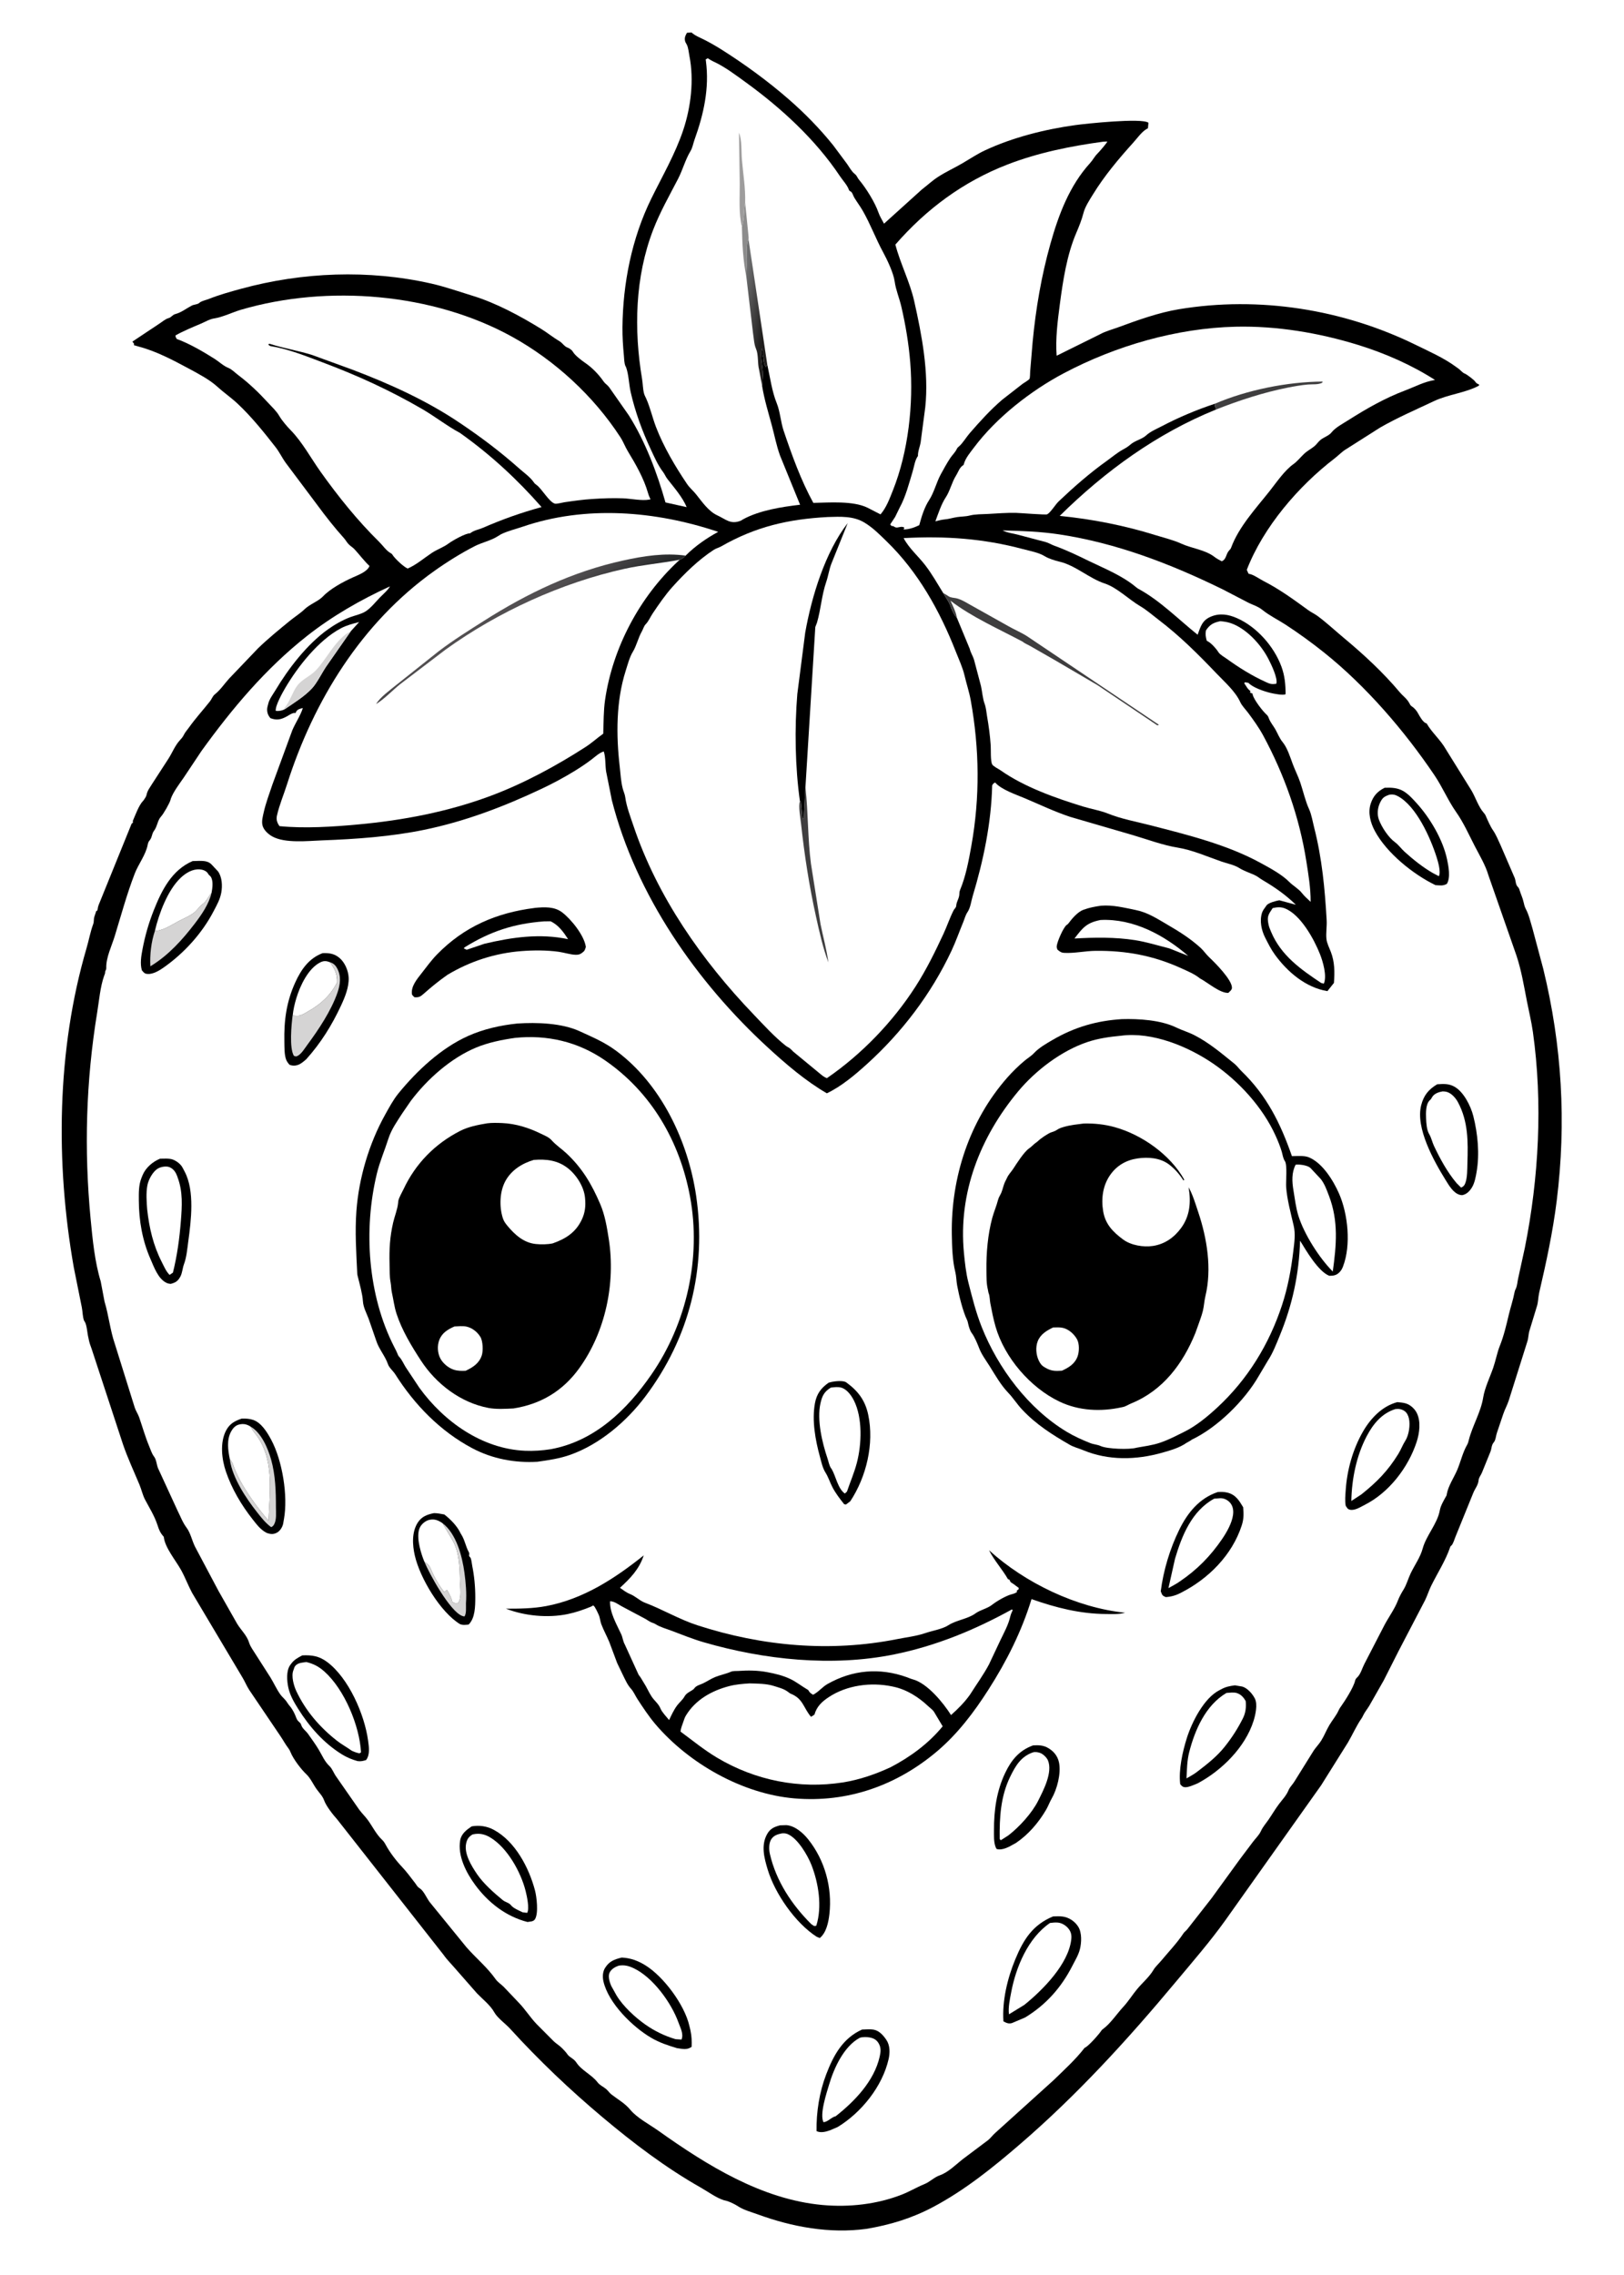<svg version="1.1" xmlns="http://www.w3.org/2000/svg" style="display: block;" viewBox="0 0 1462 2048" width="1024" height="1434">
<defs>
	<linearGradient id="Gradient1" gradientUnits="userSpaceOnUse" x1="563.827" y1="526.276" x2="548.173" y2="499.724">
		<stop class="stop0" offset="0" stop-opacity="1" stop-color="rgb(38,40,41)"/>
		<stop class="stop1" offset="1" stop-opacity="1" stop-color="rgb(82,79,81)"/>
	</linearGradient>
	<linearGradient id="Gradient2" gradientUnits="userSpaceOnUse" x1="691.389" y1="274.716" x2="667.611" y2="270.284">
		<stop class="stop0" offset="0" stop-opacity="1" stop-color="rgb(32,30,29)"/>
		<stop class="stop1" offset="1" stop-opacity="1" stop-color="rgb(108,109,110)"/>
	</linearGradient>
</defs>
<path transform="translate(0,0)" fill="rgb(255,255,255)" d="M -0 -0 L 1462 0 L 1462 2048 L -0 2048 L -0 -0 z"/>
<path transform="translate(0,0)" fill="rgb(0,0,0)" d="M 618.404 29.5 L 622.5 29.233 C 625.634 32.125 629.801 33.682 633.576 35.567 C 638.808 38.179 644.692 41.567 649.687 44.729 C 670.763 58.075 691.146 72.944 709.976 89.327 C 724.431 101.905 738.092 115.872 750.086 130.797 L 762.644 147.672 C 764.508 150.287 766.504 154.07 768.936 156.087 C 770.239 157.169 770.767 157.655 771.605 159.139 C 772.226 160.241 772.694 161.059 773.519 162.039 C 779.649 169.319 787.661 182.162 790.803 191.188 C 792.033 194.723 794.111 198.038 795.85 201.361 L 830 170.513 C 834.857 166.824 839.185 162.72 844.338 159.36 C 851.498 154.692 859.148 151.259 866.485 146.971 C 873.026 143.146 879.856 138.583 886.647 135.41 C 911.711 123.698 940.825 116.391 968.23 112.606 C 977.442 111.333 1027.99 105.969 1033.98 110.5 L 1033.52 115.5 L 1032.52 116.009 C 1028.1 118.4 1023.76 124.562 1020.33 128.365 C 1007.03 143.111 994.342 158.194 983.917 175.161 C 980.813 180.214 976.865 186.164 975.409 191.942 C 973.972 197.649 971.384 204.102 969.047 209.535 C 960.484 229.434 956.955 252.831 954.149 274.173 C 952.168 289.248 950.15 305.048 951.303 320.244 L 990.066 301.071 C 995.469 298.092 1001.48 296.59 1007.25 294.459 C 1024.57 288.059 1043.28 281.385 1061.53 278.362 C 1133.6 266.427 1209.03 278.314 1274.58 310.418 C 1286.55 316.282 1299.87 322.138 1310.69 330.072 L 1312.5 331.4 C 1314.59 332.636 1316.79 335.656 1318.74 336.28 C 1320.44 336.829 1327.3 342.036 1328.21 343.518 C 1329.06 344.895 1329.76 345.191 1331.17 345.92 L 1331.78 346.223 L 1331.5 347.239 C 1318.94 353.85 1303.97 355.003 1290.99 361.145 C 1274.77 368.814 1258.26 375.928 1242.67 384.872 L 1212 404.346 C 1208.61 406.277 1204.88 410.174 1201.69 412.62 C 1169.16 437.527 1137.42 474.453 1122.53 513 L 1124.13 516.5 L 1126.09 516.96 C 1129.88 518.161 1133.75 521.044 1137.36 522.902 C 1152.04 530.454 1164.46 539.498 1177.73 549.173 C 1180.52 551.21 1183.68 552.588 1186.51 554.7 C 1194.68 560.802 1202.02 567.679 1209.82 574.178 C 1227.87 589.212 1245.22 605.247 1260.39 623.295 C 1263.21 626.645 1266.82 629.045 1268.89 632.976 C 1269.59 634.313 1269.89 635.121 1271.19 635.938 C 1273.46 637.372 1275.52 639.857 1276.79 642.22 C 1278.1 644.661 1281 649.792 1283.54 650.906 L 1284.5 651.279 C 1289.12 659.393 1297.01 666.038 1301.68 674.334 L 1324.85 711.599 C 1328.5 717.782 1331.19 726.346 1335.85 731.638 C 1336.65 732.555 1337.18 733.179 1337.66 734.311 C 1339.2 737.938 1341.95 744.117 1344.14 747.261 C 1347.16 751.611 1348.9 756.361 1351.18 761.111 L 1363.84 790.436 C 1364.8 792.95 1364.55 796.298 1366.47 798.246 C 1367.53 799.324 1367.79 800.031 1368.24 801.489 C 1369.33 805.047 1371.01 808.441 1371.79 812.074 C 1372.25 814.205 1372.75 816.293 1373.78 818.235 C 1376.73 823.816 1378.01 830.019 1379.85 836.01 L 1389.56 872.358 C 1406.36 941.302 1410.41 1010.46 1401.63 1080.98 C 1398.12 1109.15 1392.22 1136.31 1385.82 1163.89 C 1384.86 1168.05 1385.05 1172.39 1383.66 1176.38 L 1377.37 1197 C 1376.03 1200.58 1376.35 1204.24 1375.15 1207.76 L 1358.47 1260.68 C 1357.08 1264.96 1354.82 1268.9 1353.42 1273.16 L 1347.75 1289.96 C 1346.88 1292.41 1346.72 1296.32 1345.04 1298.31 C 1342.73 1301.05 1343.21 1303.53 1342 1306.74 L 1334.22 1325.91 C 1333.27 1328.18 1331.55 1329.95 1331.31 1332.43 C 1330.86 1337.17 1328.12 1339.86 1326.48 1344 L 1310.64 1382.98 C 1309.6 1385.32 1308.54 1389.72 1306.75 1391.38 C 1305.83 1392.24 1306.06 1391.66 1305.65 1392.85 C 1301.48 1405.09 1294.18 1416.17 1288.5 1427.77 C 1286.47 1431.93 1285.13 1436.33 1283.11 1440.5 L 1259.2 1486.36 L 1245.81 1512.82 L 1232.98 1535.35 C 1231.17 1538.44 1228.66 1541.35 1227.19 1544.56 C 1226.83 1545.35 1226.52 1546 1226.02 1546.72 C 1221.43 1553.24 1217.81 1561.48 1213.71 1568.5 L 1189.49 1607.17 L 1103.2 1728.74 C 1089.57 1747.8 1073.8 1765.92 1058.8 1783.91 C 1015.41 1835.94 969.724 1885.99 918.322 1930.25 C 893.98 1951.21 868.626 1971.67 840.113 1986.78 C 820.833 1996.99 801.511 2002.84 780.067 2006.47 C 746.843 2011 713.013 2004.76 681.834 1993.33 C 676.403 1991.34 669.803 1989.59 664.973 1986.51 C 661.691 1984.41 657.321 1982.14 653.553 1981.14 L 651.609 1980.68 C 645.037 1978.69 636.983 1972.82 630.893 1969.37 C 599.152 1951.38 570.29 1929.44 542.411 1906.04 C 513.146 1881.46 484.932 1854.67 459.206 1826.38 C 455.111 1821.87 447.687 1816.62 444.909 1811.56 C 441.371 1805.12 434.337 1799.72 429.299 1794.45 L 410.689 1773.25 C 406.916 1768.76 402.515 1764.53 399.149 1759.72 L 303.328 1637.75 C 299.593 1633.66 293.455 1625.81 291.662 1620.75 C 290.272 1616.83 287.389 1614.1 285.005 1610.81 C 281.907 1606.55 279.46 1600.79 275.642 1597.22 C 270.953 1592.84 263.845 1583.48 261.456 1577.46 C 260.867 1575.97 260.355 1574.98 259.371 1573.71 C 256.709 1570.26 254.674 1566.28 252.169 1562.68 L 224.22 1521.34 C 221.89 1517.77 220.315 1513.7 218.077 1510.06 L 172.794 1434 C 169.234 1427.37 166.508 1420.02 162.941 1413.56 C 158.233 1405.02 148.598 1393.62 147.34 1384.13 L 147.268 1383.5 C 144.083 1379.91 143.088 1377.53 141.622 1373 C 138.916 1364.64 134.422 1357.65 130.398 1350 C 128.175 1345.77 127.258 1341.08 125.406 1336.64 C 120.379 1324.59 114.704 1312.51 110.5 1300.16 L 82.262 1214.19 C 81.277 1211.69 80.176 1208.4 79.672 1205.73 L 79.446 1204.5 C 78.304 1200.49 78.143 1192.87 75.994 1189.65 L 75.478 1188.91 C 74.143 1185.49 74.202 1180.72 73.483 1177.07 L 66.224 1140.95 C 49.7 1047.35 50.811 945.305 77.697 853.615 C 79.782 846.506 81.123 838.936 83.674 832 C 84.592 829.504 83.996 827.6 84.752 825.291 L 86.441 820.114 L 87.5 819.646 C 87.739 817.905 88.016 816.279 88.637 814.627 L 118.004 742.236 C 118.375 741.224 118.653 741.222 119.5 740.61 L 119.378 739 C 121.595 733.945 124.67 725.313 128.304 721.322 L 129 720.572 C 129.895 719.228 131.394 717.27 131.7 715.713 C 132.508 711.588 134.653 709.212 136.749 705.7 L 151.644 682.722 C 154.974 677.434 157.526 670.924 161.792 666.359 C 163.012 665.052 164.285 663.627 165.073 662 C 166.491 659.068 168.121 657.48 169.947 654.919 C 175.761 646.763 182.585 639.264 188.838 631.388 C 190.373 629.454 191.228 626.688 193.152 625.156 C 198.288 621.066 201.672 615.788 206.016 610.972 L 232.133 583.637 C 241.102 574.95 251.297 566.629 261.02 558.692 C 265.186 555.291 270.06 552.277 273.915 548.568 C 278.861 543.808 286.466 541.33 290.735 536.8 C 297.073 530.076 308.744 523.788 317.108 520 C 322.089 517.744 330.613 514.719 332.51 509.5 C 327.663 504.972 323.7 499.555 319.208 494.669 C 317.523 492.836 315.622 491.772 313.915 490.115 C 312.292 488.54 311.119 486.235 309.559 484.5 C 301.03 475.014 293.389 465.294 285.814 455.018 L 257.268 416.914 C 253.768 412.158 251.565 407.181 247.865 402.44 C 237.371 388.992 226.002 374.83 213.5 363.182 C 207.725 357.801 201.149 353.298 195.381 348.026 C 188.532 341.764 178.161 336.305 170.001 331.917 C 155.93 324.35 140.164 315.987 124.637 312 L 120.203 310.666 L 120.612 309.717 L 119.033 307.5 L 143.07 291.504 C 145.739 289.84 148.598 287.173 151.603 286.373 C 154.149 285.695 154.947 283.453 157.759 282.703 C 163.287 281.229 167.514 277.673 172.462 275.119 C 174.631 274 177.129 274.267 179.103 272.823 L 180.005 272.082 C 182.31 270.673 185.477 270.06 188 269.061 C 197.458 265.319 206.974 262.679 216.783 259.998 C 272.136 244.864 331.855 242.552 388 255.243 C 400.739 258.123 412.853 262.443 425.296 266.248 C 446.475 272.725 468.322 284.488 487.147 296.114 C 492.837 299.629 498.087 303.925 503.827 307.331 C 506.382 308.847 507.752 311.679 510.498 312.737 C 512.444 313.486 514.609 314.836 515.67 316.68 C 517.645 320.112 523.79 324.657 527.068 326.92 C 533.433 331.312 539.054 337.259 543.38 343.5 C 544.657 345.343 546.916 346.681 548.312 348.581 L 566.059 373.936 C 580.911 397.428 591.516 425.708 599.055 452.312 L 618.098 456.541 C 614.632 447.815 606.485 438.517 600.732 431.127 C 599.21 429.172 598.37 426.856 596.879 424.901 C 592.18 418.734 589.071 411.497 585.797 404.5 C 578.07 387.985 571.774 370.79 567.716 353 C 566.115 345.98 565.977 337.063 563.526 330.5 L 563.044 329.62 C 561.828 327.07 561.859 322.788 561.586 319.945 C 560.78 311.543 560.234 303.081 560.312 294.638 C 560.68 255.147 568.703 214.652 586.188 179 C 596.197 158.593 607.849 138.663 615.066 117.015 C 621.95 96.362 624.857 72.067 620.647 50.562 C 620.009 47.307 619.69 42.913 618.181 40.033 C 617.689 39.095 616.946 38.042 616.708 37 C 616.001 33.913 616.988 32.045 618.404 29.5 z"/>
<path transform="translate(0,0)" fill="rgb(255,255,255)" d="M 256.136 638.431 C 254.07 639.76 250.544 640.296 248.127 639.961 C 247.384 635.587 254.321 623.268 256.612 619.379 C 268.062 599.941 286.704 576.163 306.973 565.5 C 312.068 562.819 317.662 561.406 323.206 559.982 L 315.756 568.158 L 293.448 600.141 C 289.527 605.977 285.164 615.029 280.5 619.953 C 273.643 627.191 264.363 632.832 256.214 638.437 L 256.136 638.431 z"/>
<path transform="translate(0,0)" fill="rgb(213,212,212)" d="M 256.136 638.431 L 255.613 637.631 C 260.327 632.91 263.064 623.182 267.254 617.5 C 271.833 611.291 278.843 609.022 284.01 603.663 C 294.376 592.914 302.041 575.078 315.756 568.158 L 293.448 600.141 C 289.527 605.977 285.164 615.029 280.5 619.953 C 273.643 627.191 264.363 632.832 256.214 638.437 L 256.136 638.431 z"/>
<path transform="translate(0,0)" fill="rgb(255,255,255)" d="M 1145.84 817.5 C 1149.76 816.63 1153.17 816.277 1156.99 817.827 C 1171.07 823.548 1183.04 845.314 1188.41 858.855 C 1191.03 865.449 1194.94 878.517 1191.93 885.5 L 1189.5 884.883 C 1171.07 872.615 1153.41 860.161 1144.48 839 C 1143.47 836.613 1142.57 834.583 1142.06 832.031 C 1140.62 824.892 1141.94 823.372 1145.84 817.5 z"/>
<path transform="translate(0,0)" fill="rgb(255,255,255)" d="M 1098.64 559.213 C 1101.65 559.458 1104.77 559.891 1107.65 560.829 C 1121.93 565.476 1135.28 580.16 1141.96 593.109 C 1144.33 597.686 1150.69 610.604 1149.14 615.5 C 1145 616.254 1143.15 615.65 1139.49 613.889 C 1127.28 608.364 1115.37 600.955 1104.52 593.098 C 1102.25 591.458 1098.33 589.335 1096.89 586.967 C 1095.08 584.007 1090.81 579.279 1087.75 577.519 L 1086.5 576.84 C 1085.52 573.411 1085.15 571.034 1085.75 567.5 C 1089.41 562.07 1092.48 560.547 1098.64 559.213 z"/>
<path transform="translate(0,0)" fill="rgb(255,255,255)" d="M 993.361 127.534 L 996.924 127.39 C 996.922 128.373 989.522 136.843 988.141 138.198 C 985.373 140.915 983.982 143.981 981.5 146.705 C 962.901 167.118 953.124 193.117 945.717 219.418 C 937.581 248.304 932.516 277.99 929.687 307.842 L 927.475 334.237 C 927.334 335.796 927.445 339.986 926.848 341.079 C 926.322 342.044 921.732 344.763 920.666 345.523 L 902.282 359.838 C 891.55 369.038 882.232 379.384 872.981 390.018 C 869.98 393.469 866.892 398.73 863.619 401.652 C 862.74 402.436 862.074 402.81 861.545 403.92 C 859.907 407.358 857.482 409.373 855.5 412.356 C 852.562 416.779 849.517 422.316 846.945 427.049 C 843.109 434.106 840.859 443.469 836.589 450 C 832.119 456.837 829.75 464.866 827.576 472.784 C 823.318 474.866 818.273 476.673 813.5 476.625 L 814.116 475 C 811.481 473.114 808.388 475.651 806 474.674 C 804.26 473.963 804.962 473.5 802.616 473.5 L 801.412 472.124 L 805.884 465.329 L 809.897 457.097 C 815.409 447.046 818.381 435.195 821.689 424.228 C 822.963 420.005 823.584 414.784 826 411.094 L 826.422 410.5 C 826.232 406.434 828.216 402.116 828.858 398.06 L 833 366.554 C 836.336 335.141 829.892 301.583 823.019 271 C 819.154 253.804 810.557 237.385 806.076 220.187 C 833.932 188.181 867.225 163.488 906.97 148.121 C 934.647 137.42 964.031 131.506 993.361 127.534 z"/>
<path transform="translate(0,0)" fill="rgb(255,255,255)" d="M 1093.66 363.518 C 1077.11 368.984 1061.1 375.761 1045.67 383.852 C 1041.05 386.276 1035.71 388.455 1031.87 392.002 C 1028.07 395.508 1021.9 396.514 1017.55 400.357 C 1015.69 402.005 1013.54 403.336 1011.35 404.509 C 1006.15 407.294 1001.3 411.436 996.5 414.866 C 981.177 425.815 966.852 438.343 953.184 451.311 C 950.154 454.185 945.964 461.292 942.773 463.019 C 941.57 463.67 918.062 461.761 914.533 461.695 C 906.148 461.539 897.89 462.196 889.529 462.669 C 884.08 462.977 878.084 462.784 872.8 464.144 C 869.259 465.055 865.226 464.944 861.572 465.515 C 857.719 466.117 854.268 467.265 850.312 467.612 C 847.571 467.852 844.78 468.687 842.103 469.317 C 844.587 462.626 847.479 453.704 851.361 447.884 C 855.311 441.961 856.811 434.324 860.709 428.112 C 862.96 424.526 863.711 420.792 867.555 418.5 L 867.758 417.687 C 869.333 412.169 873.44 407.445 876.846 402.901 C 897.129 375.843 928.163 351.619 958 335.872 C 1004.72 311.216 1059.53 295.348 1112.5 294.115 C 1149.46 293.255 1187.33 299.593 1222.59 310.457 C 1246.68 317.879 1270.85 328.467 1292.01 342.05 C 1282.08 343.655 1274.24 348.065 1265 351.55 C 1247.04 358.324 1230.29 367.876 1214.04 378.204 C 1209.2 381.283 1202.3 384.864 1198.81 389.315 C 1196.52 392.224 1191.89 393.617 1188.94 396.004 C 1186.91 397.646 1185.5 399.964 1183.5 401.637 C 1180.47 404.168 1177.13 405.739 1174.15 408.553 C 1171.05 411.479 1168.02 415.325 1164.6 417.765 C 1156.44 423.585 1149.35 434.192 1143.11 442.068 C 1130.83 457.586 1115.37 474.165 1108.42 493.053 C 1108.01 494.162 1107.52 494.582 1106.75 495.437 C 1105.41 496.923 1104.94 498.054 1104.24 499.889 C 1103.28 502.402 1102.45 504.204 1100 505.287 C 1097.61 504.038 1095.41 502.885 1093.27 501.236 C 1084.95 494.842 1072.74 493.664 1063.5 489.385 C 1056.62 486.2 1048.27 484.218 1041.01 481.957 C 1012.56 473.089 983.751 467.366 954.077 464.423 C 994.91 424.149 1041.57 390.217 1094.93 368.63 L 1094.04 366.048 C 1093.88 365.115 1093.96 364.487 1093.66 363.518 z"/>
<path transform="translate(0,0)" fill="rgb(63,62,63)" d="M 1093.66 363.518 C 1122.64 351.023 1159.29 343.673 1190.76 343.5 L 1190.5 344.518 C 1186.82 346.476 1181.65 345.791 1177.54 346.155 C 1171.56 346.686 1165.49 347.758 1159.6 348.916 C 1137.89 353.186 1115.46 360.515 1094.93 368.63 L 1094.04 366.048 C 1093.88 365.115 1093.96 364.487 1093.66 363.518 z"/>
<path transform="translate(0,0)" fill="rgb(255,255,255)" d="M 849.148 533.857 C 843.861 525.342 839.121 516.835 833.006 508.861 C 826.864 500.85 818.075 493.315 813.519 484.411 C 850.706 482.411 884.931 484.698 921 494.317 C 927.022 495.923 935.238 497.405 940.454 500.654 C 943.973 502.846 949.903 504.695 954.014 505.656 C 968.212 508.973 980.845 520.803 994.562 525.276 C 1005.74 528.92 1016.36 539.724 1026.56 545.695 C 1032.31 549.061 1037.75 553.865 1043.08 557.923 C 1062.41 572.64 1078.8 589.013 1095.55 606.576 C 1102.68 614.046 1112.34 622.534 1116.6 631.937 C 1118.2 635.48 1121.48 638.648 1123.8 641.779 C 1128.57 648.204 1133.49 655.042 1137.29 662.078 C 1156.37 697.394 1169.86 735.455 1176.14 775.198 C 1178.07 787.383 1180.09 799.502 1180.03 811.859 C 1177.38 809.335 1174.46 806.867 1172.21 803.97 C 1169.23 800.128 1164.3 797.461 1160.83 793.973 C 1153.96 787.065 1143.57 781.567 1135.11 776.922 C 1104.89 760.332 1068.82 751.461 1035.6 742.922 C 1023.08 739.705 1009.41 737.205 997.5 732.402 C 990.493 729.577 982.284 728.275 975 726.027 C 949.953 718.301 922.199 708.533 900.715 693.411 C 898.917 692.146 894.225 689.94 893.256 688.099 C 891.621 684.989 892.186 674.846 891.927 671 C 891.325 662.071 890.136 653.41 888.615 644.59 C 887.977 640.885 887.738 636.993 886.414 633.5 C 884.751 629.112 884.237 622.371 883.158 617.542 L 876.875 593.777 C 875.77 590.296 873.903 587.678 873.012 584 L 861.494 556.214 C 859.239 553.977 857.013 549.625 856.06 546.605 C 855.258 544.062 854.035 541.733 852.566 539.509 L 849.148 533.857 z"/>
<path transform="translate(0,0)" fill="rgb(63,62,63)" d="M 849.148 533.857 C 850.834 534.779 852.372 535.681 853.952 536.763 C 855.874 538.078 858.527 538.062 860.749 538.513 C 865.93 539.565 872.266 543.934 877 546.412 L 907.634 563.582 C 913.208 566.799 919.215 569.257 924.642 572.713 L 1043.41 652.5 L 1042 653 L 987.999 616.722 L 949.756 594.317 L 927.083 581.326 C 926.007 580.72 921.455 578.639 920.933 577.784 C 899.338 566.265 875.034 555.607 855.653 540.726 C 857.825 545.449 860.357 550.279 861.357 555.409 L 861.494 556.214 C 859.239 553.977 857.013 549.625 856.06 546.605 C 855.258 544.062 854.035 541.733 852.566 539.509 L 849.148 533.857 z"/>
<path transform="translate(0,0)" fill="rgb(255,255,255)" d="M 414.001 389.726 C 441.391 409.184 465.33 431.28 487.473 456.486 C 469.078 461.52 452.117 467.533 434.651 475.149 C 430.843 476.81 427.01 477.234 423.532 479.784 L 423.044 480.155 C 419.255 479.82 407.114 486.751 403.857 489.182 C 399.114 492.723 393.574 494.492 388.68 497.732 C 381.652 502.386 374.696 508.469 366.901 511.82 C 363.218 510.263 355.926 503.337 353.629 500.045 C 353.082 499.26 352.838 498.626 351.938 498.161 C 347.706 495.974 344.568 491.076 341.145 487.713 C 321.685 468.599 304.154 446.75 288.342 424.529 C 279.861 412.609 271.972 397.958 261.758 387.495 C 258.193 383.842 253.771 378.752 251.211 374.359 C 248.649 369.96 244.689 366.365 241.247 362.624 C 232.674 353.307 224.264 345.199 214.163 337.558 C 211.436 335.495 208.551 332.438 205.364 331.169 C 200.866 329.378 196.982 325.529 192.85 322.936 C 182.634 316.524 171.024 309.681 159.729 305.456 L 158.995 305.187 C 158.218 303.836 157.818 303.545 157.834 301.943 C 165.14 297.834 172.8 294.726 180.5 291.464 C 184.344 289.835 188.555 287.268 192.705 286.641 C 200.418 285.476 209.24 281.048 216.917 278.805 C 294.972 256 389.683 263.72 461.081 303.238 C 499.654 324.588 534.414 356.599 558.428 393.576 C 561.124 397.727 562.768 402.343 565.306 406.5 C 572.29 417.937 579.654 430.862 583.336 443.86 C 583.845 445.658 584.453 447.17 585.273 448.841 L 585.601 449.5 L 584.442 449.756 C 577.834 451.039 567.816 448.863 560.877 448.602 C 551.649 448.256 542.229 448.606 533.013 449.206 C 524.666 449.749 516.35 450.92 508.078 452.135 C 506.289 452.398 501.076 453.797 499.534 453.411 C 494.416 452.132 487.632 439.905 483.014 436.624 C 481.946 435.866 481.29 435.377 480.547 434.287 C 477.225 429.408 471.799 425.714 467.386 421.798 C 450.363 406.69 433.324 393.812 414.464 381.134 C 384.421 360.732 350.518 345.442 316.665 332.616 L 280.731 319.526 C 268.116 315.598 254.962 313.483 242.5 309.474 L 241.239 310 C 242.066 310.744 242.478 311.423 243.595 311.602 C 259.476 314.143 275.549 320.676 290.564 326.32 C 321.843 338.078 351.063 351.426 380.018 368.259 C 391.511 374.941 402.402 383.544 414.001 389.726 z"/>
<path transform="translate(0,0)" fill="rgb(255,255,255)" d="M 611.936 503.907 L 610.241 505.399 C 575.645 537.676 551.555 583.085 544.676 629.913 C 543.217 639.85 543.381 650.459 543.006 660.509 C 537.651 664.231 532.806 668.768 527.356 672.283 C 500.676 689.492 471.317 705.373 441.594 716.466 C 403.277 730.765 363.035 738.433 322.441 742.182 C 299.488 744.301 274.496 745.947 251.5 743.715 L 251.164 743.276 C 249.175 740.312 248.42 737.628 249.177 734.205 C 251.207 725.018 255.346 715.199 258.223 706.138 C 282.181 630.684 325.418 560.648 390.651 514.163 C 401.981 506.09 415.14 497.832 427.5 491.56 C 433.921 488.302 442.079 486.626 448.045 482.733 L 450.959 480.953 C 457.086 477.941 463.769 476.433 470.183 474.234 C 527.286 454.651 590.09 459.878 646.518 478.791 C 636.369 484.292 625.882 491.516 617.698 499.707 L 617.23 500.186 C 615.522 502.022 614.223 502.898 611.936 503.907 z"/>
<path transform="translate(0,0)" fill="url(#Gradient1)" d="M 611.936 503.907 C 595.308 507.054 578.435 508.449 561.906 512.117 C 505.397 524.657 448.183 550.845 401.191 584.664 L 360.004 616.009 C 352.937 621.754 346.123 629.031 338.5 633.828 C 341.796 627.776 351.466 620.887 356.792 616.5 L 394.86 586.238 C 408.049 576.215 421.925 567.552 435.887 558.7 C 474.933 533.943 515.491 514.544 560.905 504.582 C 579.585 500.484 598.122 497.579 617.23 500.186 C 615.522 502.022 614.223 502.898 611.936 503.907 z"/>
<path transform="translate(0,0)" fill="rgb(255,255,255)" d="M 686.073 347.456 C 688.088 359.817 691.715 371.406 694.948 383.426 C 697.341 392.326 699.014 401.235 702.167 410 L 720.276 454.382 C 703.632 456.318 683.881 459.397 669 467.448 C 667.996 467.991 667.567 468.504 666.42 468.925 C 657.481 472.204 653.579 467.572 645.757 463.957 C 637.613 460.194 631.957 451.62 626.5 444.86 C 623.985 441.744 620.756 439.082 618.5 435.741 C 607.923 420.07 597.316 402.179 590.518 384.421 C 587.347 376.139 585.343 367.068 581.777 359 C 580.998 357.238 580.17 355.933 579.69 354.037 C 578.594 349.706 578.717 345.595 577.994 341.299 C 570.505 296.771 571.564 249.335 588.028 206.722 C 594.235 190.657 602.523 176.214 610.392 160.999 C 614.544 152.972 616.886 143.82 621.533 136.099 C 623.508 132.817 623.891 129.432 625.159 125.908 C 633.42 102.949 638.749 79.437 635.445 54.759 L 635.267 53.5 L 637.131 52.429 C 638.736 53.464 640.324 54.5 642.057 55.309 L 643.168 55.818 C 652.748 60.319 662.882 67.961 671.469 74.192 C 703.421 97.375 734.216 125.662 756.227 158.68 C 758.764 162.486 762.759 166.647 764.219 170.822 C 764.69 172.169 765.565 171.995 766.5 172.911 C 767.431 173.824 768.313 176.63 769.039 177.838 C 771.48 181.904 774.37 185.659 776.759 189.836 C 783.675 201.933 788.44 214.93 795.01 227 C 798.723 233.822 804.453 245.896 805.462 253.471 C 806.434 260.777 809.673 268.443 811.37 275.693 C 815.244 292.24 818.109 309.428 819.473 326.373 C 822.481 363.736 817.758 406.69 803.834 441.516 C 800.786 449.138 798.099 456.704 792.712 463.071 L 780.962 457.035 C 767.915 450.666 746.405 452.458 732.205 452.715 C 721.026 432.411 712.809 409.52 705.448 387.728 C 702.78 379.83 702.312 370.516 699.241 362.984 C 694.941 352.437 693.214 339.463 690.734 328.275 L 689.465 330.401 C 687.624 328.125 687.461 325.711 687.243 322.932 C 687.137 321.593 687.207 322.242 686.812 320.715 C 686.392 319.095 686.45 317.655 686.5 316 L 685.755 315 L 685.5 313.49 C 684.48 321.165 686.17 327.159 686.718 334.646 C 687.024 338.84 686.367 343.25 686.073 347.456 z"/>
<path transform="translate(0,0)" fill="rgb(140,140,140)" d="M 667.896 204.184 C 670.192 197.213 669.473 189.638 670.806 182.428 L 673.724 211.597 C 673.77 212.374 674.108 214.855 673.81 215.328 C 671.498 220.895 672.518 227.735 672.458 233.669 C 672.404 238.983 671.66 244.051 671.897 249.41 C 668.887 234.537 668.183 219.308 667.896 204.184 z"/>
<path transform="translate(0,0)" fill="rgb(158,157,157)" d="M 667.896 204.184 C 664.843 192.381 666.012 177.643 665.92 165.478 L 665.239 119.443 C 667.993 126.132 667.278 136.211 667.873 143.435 C 668.939 156.358 671.223 169.448 670.806 182.428 C 669.473 189.638 670.192 197.213 667.896 204.184 z"/>
<path transform="translate(0,0)" fill="url(#Gradient2)" d="M 671.897 249.41 C 671.66 244.051 672.404 238.983 672.458 233.669 C 672.518 227.735 671.498 220.895 673.81 215.328 L 690.734 328.275 L 689.465 330.401 C 687.624 328.125 687.461 325.711 687.243 322.932 C 687.137 321.593 687.207 322.242 686.812 320.715 C 686.392 319.095 686.45 317.655 686.5 316 L 685.755 315 L 685.5 313.49 C 684.48 321.165 686.17 327.159 686.718 334.646 C 687.024 338.84 686.367 343.25 686.073 347.456 L 683.365 332.857 C 681.807 327.052 682.956 319.481 680.573 314 C 678.738 309.778 678.664 304.626 677.89 300.003 L 671.897 249.41 z"/>
<path transform="translate(0,0)" fill="rgb(255,255,255)" d="M 745.262 465.429 C 756.808 465.117 768.263 464.355 778.447 470.577 C 785.973 475.175 791.923 481.244 798.211 487.347 C 826.646 514.948 846.156 550.035 860.5 586.604 C 863.256 593.629 866.674 600.845 868.387 608.209 C 870.109 615.605 872.604 622.992 873.949 630.468 C 881.818 674.192 882.337 717.622 874.507 761.421 C 872.159 774.557 869.558 788.659 864.415 801 C 863.476 803.253 863.904 804.327 863.516 806.5 C 863.044 809.137 861.467 811.554 861.03 814.231 L 860.823 815.809 C 860.525 817.266 859.194 818.202 858.528 819.5 C 855.109 826.163 852.602 833.778 849.405 840.649 C 841.859 856.865 833.975 872.928 824.297 888.015 C 803.804 919.961 775.765 949.026 744.467 970.573 C 741.31 969.6 737.998 966.281 735.369 964.221 L 714.163 946.744 C 712.874 945.453 711.551 943.949 709.969 943.028 C 709.109 942.528 708.297 942.154 707.5 941.53 C 697.139 933.413 687.272 922.48 678.163 912.977 C 631.983 864.804 591.706 807.295 570.315 743.704 C 567.594 735.615 563.941 726.169 562.832 717.727 C 562.452 714.839 561.261 712.606 560.545 709.832 C 558.871 703.345 558.599 696.618 557.834 690 C 554.594 661.946 554.5 631.282 563.182 604 C 564.877 598.675 566.704 591.58 569.613 586.86 C 572.97 581.412 574.467 574.206 577.734 568.495 C 578.933 566.4 579.523 563.751 581.191 562.003 C 584.083 558.971 585.229 555.663 587.527 552.245 C 593.014 544.085 598.792 535.613 605.38 528.288 C 616.224 516.232 628.853 503.862 642.527 494.982 C 644.585 493.646 647.1 493.08 649.257 491.847 C 680.367 474.057 709.708 467.348 745.262 465.429 z"/>
<path transform="translate(0,0)" fill="rgb(63,62,63)" d="M 725.098 708.64 C 727.64 731.494 727.08 754.756 730.056 777.572 L 738.69 832 C 741.043 843.496 744.148 854.752 745.76 866.398 C 740.786 853.278 737.658 838.903 734.618 825.217 C 728.53 797.817 724.133 769.471 721.141 741.57 C 720.62 736.71 718.502 725.48 720.138 721.316 L 721.012 721.579 L 722.458 736.5 L 723.5 737.146 L 725.098 708.64 z"/>
<path transform="translate(0,0)" fill="rgb(0,0,0)" d="M 724.89 569.51 C 730.651 537.09 742.784 497.114 763.159 470.903 L 748.5 507.328 C 746.513 512.3 745.634 518.568 743.829 523.812 C 739.698 535.811 739.002 548.481 735.51 560.463 L 733.976 564.47 L 725.098 708.64 L 723.5 737.146 L 722.458 736.5 L 721.012 721.579 L 720.138 721.316 C 715.788 690.816 715.229 655.63 717.776 624.778 L 724.89 569.51 z"/>
<path transform="translate(0,0)" fill="rgb(255,255,255)" d="M 902.689 477.5 C 919.992 477.928 936.327 478.47 953.5 481.053 C 1005.3 488.844 1054.16 507.708 1100.92 530.59 L 1122.97 542.06 C 1127.46 544.46 1132.49 545.729 1136.51 549.002 C 1142.72 554.047 1150.55 557.855 1157.32 562.246 C 1169.25 569.993 1181.04 578.568 1192.16 587.45 C 1229.92 617.614 1264.66 658.029 1291.59 697.971 C 1298.71 708.536 1303.82 720.745 1311.03 730.993 C 1317.71 740.489 1322.31 750.948 1327.62 761.262 C 1331.97 769.723 1337.54 778.87 1340.15 788 L 1365.45 860.406 C 1369.89 873.865 1372.1 887.504 1374.81 901.349 C 1376.61 910.59 1378.89 919.789 1380.2 929.114 C 1389.15 992.851 1385.55 1060.3 1372.95 1123.23 L 1366.88 1151 C 1366.17 1154.11 1366.14 1157.39 1364.73 1160.27 C 1364.18 1161.41 1363.9 1162.01 1363.66 1163.3 C 1362.44 1169.98 1360.07 1176.84 1358.49 1183.5 C 1356.34 1192.59 1353.95 1202.83 1350.43 1211.5 C 1348.03 1217.41 1346.68 1224.83 1344.5 1231.15 C 1341.6 1239.58 1336.81 1249.37 1335.41 1258.14 C 1333.31 1271.29 1325.68 1283.59 1322.45 1296.42 C 1322.05 1298.02 1321.79 1299.22 1320.94 1300.67 C 1317.12 1307.19 1315.1 1316 1312.11 1323.11 C 1309.28 1329.82 1303.81 1337.89 1302.64 1345.11 C 1302.46 1346.25 1302.67 1345.8 1302.09 1346.84 C 1300.04 1350.5 1297.13 1355.39 1296.39 1359.5 C 1294.2 1371.75 1284.14 1382.2 1280.94 1394 C 1278.8 1401.9 1273.77 1408.82 1270.19 1416.2 C 1267.96 1420.81 1266.4 1426.65 1263.77 1430.86 C 1261.94 1433.79 1259.79 1437.69 1258.6 1440.87 C 1255.87 1448.18 1250.21 1455.89 1246.5 1462.95 L 1228.41 1497.95 C 1226.47 1501.68 1225.14 1506.91 1222.18 1509.83 C 1221.18 1510.81 1220.4 1511.54 1220.07 1513 C 1218.68 1519.1 1210.95 1531.13 1207.26 1536.33 C 1206.5 1537.4 1205.96 1538.14 1205.41 1539.36 C 1203.22 1544.31 1199.67 1548.35 1196.92 1552.96 C 1194.25 1557.45 1192.34 1562.44 1189.62 1566.84 C 1187.66 1570.02 1184.95 1572.75 1182.84 1575.84 L 1165.61 1603.49 C 1164 1606.29 1161.32 1608.65 1160.12 1611.6 C 1158.17 1616.41 1154.57 1620.03 1151.5 1624.11 C 1148.16 1628.55 1145.33 1633.42 1142.19 1638 C 1139.96 1641.25 1137.04 1644.54 1135.4 1648.12 C 1133.53 1652.21 1130.76 1654.54 1128.15 1658 L 1116.33 1673.7 L 1090.64 1709.08 L 1068.78 1737 C 1067.81 1738.18 1066.32 1739.2 1065.5 1740.45 C 1059.77 1749.12 1052.27 1756.92 1045.5 1765.05 C 1043.34 1767.64 1040.12 1770.58 1038.45 1773.44 C 1034.87 1779.56 1028.57 1784.94 1023.91 1790.5 C 1019.68 1795.54 1015.89 1801.7 1011.46 1806.47 C 1005.64 1812.74 1000.09 1821.3 993.255 1826.44 C 992.441 1827.05 992.055 1827.29 991.481 1828.17 C 989.405 1831.33 979.603 1842.54 976.5 1843.49 C 968.4 1854.06 957.947 1863.47 948.408 1872.77 L 896.292 1919.85 C 893.893 1921.88 892.073 1924.55 889.709 1926.5 L 867.28 1943.34 C 860.9 1948.24 853.853 1955.56 846.18 1958.23 C 840.863 1960.09 837.344 1964.1 832.256 1966.18 C 825.279 1969.02 818.883 1972.92 811.795 1975.68 C 789.36 1984.42 764.335 1987.17 740.455 1985 C 685.714 1980.01 636.311 1949.19 592.548 1918.08 C 584.748 1912.53 573.416 1906.61 567.389 1899.29 C 562.611 1893.49 556.263 1890.03 550.5 1885.58 C 548.599 1884.11 547.25 1881.93 545.371 1880.41 C 542.931 1878.44 539.78 1877.09 537.859 1874.54 C 532.697 1867.7 523.405 1863.91 518.692 1856.58 C 516.499 1853.17 512.706 1852.22 510.709 1849.29 C 509.333 1847.27 507.719 1845.68 506.026 1843.93 C 503.58 1841.4 500.957 1839.98 498.496 1837.7 L 482.827 1821.95 C 477.133 1815.94 472.806 1808.96 467.038 1802.98 L 453.391 1788.62 C 450.939 1786.17 448.069 1784.51 446.027 1781.63 C 438.451 1770.94 428.501 1762.81 419.917 1753.07 L 387.135 1712.83 C 384.168 1709.3 381.626 1702.39 377.845 1700 C 375.362 1698.43 375.278 1697.39 373.582 1695.18 C 370.129 1690.68 365.595 1684.57 361.741 1680.56 C 356.647 1675.24 350.794 1667.54 347.259 1661.02 C 346.194 1659.06 345.429 1657.72 343.782 1656.17 C 338.482 1651.17 335.315 1644.35 331.051 1638.5 C 328.629 1635.18 325.631 1632.35 323.202 1629.04 L 302.473 1599.26 C 300.46 1596.51 298.946 1592.21 296.662 1590.07 C 291.945 1585.65 289.977 1580.37 286.746 1575 C 283.905 1570.27 280.391 1565.42 277.191 1560.91 C 275.298 1558.24 272.2 1556.26 271.128 1553.13 C 270.764 1552.06 270.666 1551.61 269.819 1550.81 C 268.188 1549.27 267.387 1548.65 266.574 1546.48 C 265.149 1542.66 263.471 1539.12 260.847 1535.97 C 259.961 1534.91 259.166 1533.97 258.452 1532.78 C 256.548 1529.59 254.1 1528.07 252.076 1525.2 C 248.706 1520.41 246.31 1514.94 243.235 1509.96 L 229.682 1488.78 C 227.745 1485.6 225.223 1482.41 224.127 1478.83 C 222.074 1472.11 216.779 1467.48 213.307 1461.72 L 196.624 1432.34 L 175.373 1392.33 C 172.692 1386.92 171.391 1380.1 167.789 1375.28 C 164.162 1370.42 162.406 1365.31 159.711 1360 L 142.07 1321.69 C 140.751 1318.45 140.647 1314.05 138.527 1311.3 C 136.448 1308.6 135.402 1305.04 134.09 1301.89 C 130.498 1293.27 128.144 1284.75 125.134 1276.03 C 124.075 1272.95 122.159 1270.31 121.125 1267.18 L 103.144 1209.66 C 98.953 1197.5 97.68 1184.11 93.918 1171.77 L 90.459 1153.5 C 85.116 1136 83.125 1115.7 81.376 1097.33 C 75.431 1034.93 77.15 973.431 87.281 911.491 C 88.988 901.057 90.032 888.354 93.533 878.5 L 94.295 876.5 L 94.54 874.5 C 95.031 873.016 95.528 873.039 95.471 871.272 C 95.177 862.127 100.45 851.353 103.105 842.693 C 108.906 823.774 113.952 805.024 121.076 786.508 C 124.352 777.993 130.976 769.661 132.742 760.656 C 133.078 758.941 133.335 757.916 134.5 756.561 C 136.877 753.795 136.338 750.686 138.439 747.957 C 141.447 744.053 141.586 738.466 144.827 735.028 C 146.962 732.763 152.504 723.136 153.35 720.01 L 153.611 719 C 155.785 712.947 161.428 705.519 165.123 700.177 L 181.288 675.933 C 208.853 637.768 239.049 601.812 276.264 572.5 C 298.993 554.599 324.696 539.842 350.966 527.87 C 348.996 531.432 344.895 534.766 342.006 537.755 C 337.984 541.915 333.55 547.632 328.644 550.613 C 324.755 552.975 319.453 553.995 315.16 555.601 C 308.093 558.246 300.884 562.403 294.779 566.8 C 276.01 580.317 259.538 601.795 247.775 621.448 C 245.343 625.512 242.206 629.396 241.208 634.013 C 240.884 635.511 240.361 636.944 240.333 638.5 C 240.276 641.645 241.267 644.176 243.309 646.5 C 248.817 648.607 252.689 647.846 257.976 644.986 C 260.058 643.859 262.441 641.953 264.836 641.831 L 266 641.823 C 266.256 641.158 266.431 640.574 266.903 640 C 268.311 638.29 270.457 637.862 272.5 637.423 C 270.312 644.297 265.822 650.736 262.996 657.43 L 245.163 706.031 C 242.437 714.296 239.1 722.903 237.234 731.397 C 236.42 735.104 235.264 739.066 236.121 742.861 C 237.094 747.169 241.265 750.926 244.994 753.002 C 256.482 759.395 277.291 756.988 289.908 756.525 C 320.334 755.407 351.963 753.166 381.829 747.009 C 418.903 739.366 453.624 726.099 487.728 709.989 C 497.412 705.415 507.626 699.951 516.736 694.356 C 522.051 691.092 527.218 687.701 532.189 683.931 C 535.444 681.461 539.534 677.589 543.5 676.484 C 545.285 682.07 544.68 688.692 545.605 694.567 L 550.077 716.839 L 550.721 720.243 C 572.454 805.689 627.141 884.198 691.486 943.208 C 707.604 957.991 725.378 973.245 744.379 984.213 C 757.455 978.016 769.773 967.597 780.45 957.932 C 812.064 929.312 838.356 894.737 856.529 856.108 C 860.53 847.603 863.647 838.68 867.258 829.934 C 868.484 826.964 869.172 823.868 871 821.172 C 873.75 817.117 874.259 811.52 875.668 806.844 C 885.41 774.512 892.427 740.872 893.252 707 C 894.216 705.431 894.315 705.201 895.962 704.422 C 901.1 710.73 915.382 715.553 922.748 718.664 C 936.333 724.4 949.454 730.707 963.5 735.362 L 1020 751.812 C 1032.83 755.601 1047.13 760.947 1060.26 763.045 C 1073.57 765.173 1086.96 771.162 1099.71 775.575 C 1104.54 777.248 1111.24 778.579 1115.52 781.286 C 1119.54 783.831 1124.6 785.578 1129 787.477 C 1132.04 788.789 1134.21 790.787 1137 792.42 C 1147.83 798.767 1157.73 805.698 1166.74 814.495 L 1151.83 810.448 C 1148.84 810.973 1142.53 812.575 1140.44 814.873 L 1139.68 816 C 1138.39 817.815 1136.95 819.536 1136.26 821.688 C 1133.92 828.954 1135.72 837.496 1139.11 844.158 C 1141.78 849.412 1144.34 854.59 1147.82 859.377 C 1159.21 875.048 1175.65 889.047 1195.14 892.249 L 1201.02 884.842 C 1201.7 875.101 1201.78 866.213 1198.25 856.966 C 1196.85 853.3 1194.64 849.109 1194.26 845.228 C 1193.7 839.736 1194.78 833.971 1194.46 828.38 C 1192.86 800.093 1190.27 772.74 1183.26 745.193 C 1181.93 740.001 1180.87 733.313 1178.66 728.5 C 1175.22 721.008 1173.42 712.507 1170.76 704.616 C 1168.76 698.675 1165.99 693.407 1163.84 687.586 C 1161.57 681.461 1158.98 673.094 1154.8 668.055 C 1151.97 664.641 1150.39 660.32 1148.22 656.5 C 1146.51 653.503 1143.85 650.325 1142.63 647.185 C 1142.01 645.592 1141.74 644.559 1140.43 643.397 C 1136.87 640.245 1129.06 630.108 1127.87 625.452 L 1127.6 624.278 L 1125.5 623.574 L 1125.76 622 C 1123.28 620.489 1121.89 617.341 1120.19 615 L 1121 614.2 L 1124 614.709 C 1127.93 619.012 1138.32 622.45 1143.89 623.785 C 1146.66 624.45 1155.33 626.235 1157.47 624.916 C 1157.47 616.265 1156.75 608.288 1153.73 600.095 C 1147.02 581.863 1131.48 564.263 1113.6 556.423 C 1105.9 553.044 1098.05 551.758 1090.07 555.175 C 1082.32 558.494 1080.96 564.095 1078.26 571.402 C 1061.37 557.904 1044.83 541.058 1025.73 530.525 C 1024.69 529.955 1023.97 529.566 1023.06 528.794 C 1010.55 518.212 994.689 511.993 980.192 504.946 C 969.846 499.917 960.141 495.205 949.172 491.252 C 946.472 490.279 943.832 488.539 941.065 487.874 L 915.694 481.174 C 911.941 480.192 907.195 479.643 903.751 478.028 L 902.689 477.5 z"/>
<path transform="translate(0,0)" fill="rgb(0,0,0)" d="M 1246.72 709.157 C 1252.92 708.922 1258.65 709.141 1264.07 712.504 C 1268.38 715.173 1272.28 719.51 1275.67 723.253 C 1287.63 736.477 1299.11 755.884 1302.85 773.462 C 1304.16 779.575 1306.23 790.127 1302.7 795.687 C 1299.04 797.725 1296.57 797.026 1292.44 796.827 C 1272.4 787.149 1248.36 767.881 1237.73 747.845 C 1233.89 740.607 1231.48 731.642 1234.1 723.584 C 1236.38 716.557 1240.27 712.317 1246.72 709.157 z"/>
<path transform="translate(0,0)" fill="rgb(255,255,255)" d="M 1250.67 715.5 C 1253.51 714.886 1255.93 715.31 1258.49 716.674 C 1275.13 725.544 1287.92 754.104 1293.5 771.75 C 1294.82 775.911 1297.48 785.004 1295.5 788.765 L 1290.4 786.117 C 1281.36 780.989 1272.18 773.668 1264.5 766.673 C 1261.61 764.039 1259.15 760.488 1256.03 758.225 C 1250.07 753.911 1244.03 744.639 1241.5 737.847 C 1239.74 733.121 1240.31 727.307 1242.45 722.812 C 1244.61 718.278 1246.04 717.176 1250.67 715.5 z"/>
<path transform="translate(0,0)" fill="rgb(0,0,0)" d="M 930.073 1571.25 C 934.413 1570.98 938.685 1571.01 942.636 1573.05 C 948.177 1575.92 952.186 1580.47 953.451 1586.72 C 955.432 1596.51 951.689 1610.73 946.808 1619.18 C 944.923 1622.44 943.706 1625.97 941.802 1629.22 C 934.975 1640.86 925.872 1651.49 914.69 1659.06 L 908.549 1662.45 C 905.342 1663.99 900.721 1665.69 897.239 1664.5 C 896.771 1663.66 896.58 1663.41 896.266 1662.57 C 894.595 1658.1 894.9 1652.39 894.879 1647.68 C 894.798 1629.79 897.224 1612.23 905.012 1595.93 C 910.569 1584.29 917.729 1575.7 930.073 1571.25 z"/>
<path transform="translate(0,0)" fill="rgb(255,255,255)" d="M 930.031 1577.5 C 932.202 1576.92 934.947 1577.37 936.995 1578.27 C 939.433 1579.33 942.491 1582.34 943.5 1584.81 C 947.89 1595.55 939.409 1611.63 934.716 1621 C 929.099 1632.21 917.782 1644.57 907.883 1652.24 L 901 1656.65 L 900.011 1655.5 C 899.801 1636.11 900.823 1617.16 909.504 1599.39 C 914.312 1589.55 919.233 1581.2 930.031 1577.5 z"/>
<path transform="translate(0,0)" fill="rgb(0,0,0)" d="M 1294.02 976.089 C 1299.8 975.763 1304.31 975.353 1309.55 978.27 C 1317.88 982.917 1324.26 995.762 1326.51 1004.65 C 1330.56 1020.67 1332.31 1038.79 1329.47 1055.1 C 1328.7 1059.57 1327.68 1065.14 1325.27 1069 C 1323.17 1072.38 1320.52 1075.16 1316.5 1075.92 C 1315.56 1075.83 1315.29 1075.85 1314.47 1075.64 C 1308.58 1074.17 1304.47 1066.96 1301.5 1062.16 C 1291.04 1045.28 1274.32 1015.38 1279.58 994.954 C 1281.89 985.996 1286.23 980.734 1294.02 976.089 z"/>
<path transform="translate(0,0)" fill="rgb(255,255,255)" d="M 1298.9 982.5 C 1300.1 982.534 1301.33 982.602 1302.5 982.913 C 1306.9 984.079 1310.71 988.511 1312.78 992.405 C 1321.99 1009.67 1321.81 1027.85 1321.22 1046.83 C 1321.05 1052.32 1321.27 1060.33 1319.15 1065.5 C 1318.33 1067.49 1317.39 1068.27 1315.5 1069.1 L 1311.48 1065.11 C 1303.07 1055.08 1296.69 1043.38 1291.11 1031.59 C 1289.51 1028.2 1288.72 1024.15 1286.8 1020.98 C 1284.6 1017.34 1284.17 1011.35 1284 1007 C 1283.81 1002.29 1283.55 994.181 1287.2 990.594 C 1287.87 989.937 1288.32 989.629 1288.79 988.79 L 1289.67 987.269 C 1291.78 984.274 1295.47 983.078 1298.9 982.5 z"/>
<path transform="translate(0,0)" fill="rgb(0,0,0)" d="M 776.054 1827.07 C 779.376 1827.01 783.008 1826.56 786.287 1827.1 C 791.534 1827.97 795.356 1832.4 798.116 1836.6 C 801.346 1841.52 801.243 1848.22 799.969 1853.76 C 794.284 1878.48 775.381 1901.81 754.161 1914.77 L 747.362 1917.7 C 743.448 1919.12 738.908 1920.3 735.095 1918.5 C 734.832 1901.33 737.636 1883.51 743.776 1867.44 C 750.331 1850.28 758.66 1834.89 776.054 1827.07 z"/>
<path transform="translate(0,0)" fill="rgb(255,255,255)" d="M 773.968 1834.5 C 776.454 1833.63 780.299 1833.66 782.892 1834.17 C 786.457 1834.87 788.981 1836.12 790.902 1839.27 C 793.36 1843.3 792.937 1847.1 791.936 1851.5 C 786.938 1873.49 769.447 1891.6 752.387 1905.06 C 748.246 1906.06 745.785 1909.89 741.379 1910.5 C 737.64 1903.46 744.182 1884.04 746.404 1876.56 C 750.863 1861.56 759.689 1842.23 773.968 1834.5 z"/>
<path transform="translate(0,0)" fill="rgb(0,0,0)" d="M 424.527 1644.15 C 431.407 1642.94 438.351 1643.94 444.5 1647.28 C 463.8 1657.75 476.1 1681.33 481.516 1701.71 C 483.052 1707.49 484.885 1722.5 481.501 1727.77 C 480.088 1729.98 477.176 1729.81 474.742 1730.22 C 455.446 1725.24 439.469 1712.84 427.712 1696.89 C 419.626 1685.93 411.734 1670.69 414.187 1656.66 C 415.221 1650.75 419.906 1647.26 424.527 1644.15 z"/>
<path transform="translate(0,0)" fill="rgb(255,255,255)" d="M 425.171 1651.5 L 425.887 1651.3 C 431.513 1650.12 436.266 1651.16 441.157 1654.07 C 456.653 1663.29 468.849 1685.33 473.136 1702.44 C 474.252 1706.9 476.743 1718.21 474.5 1722 L 470.5 1721.53 C 467.373 1719.99 462.149 1717.96 459.994 1715.2 C 458.109 1712.79 454.841 1712.43 452.5 1710.51 C 444.464 1703.93 435.238 1695.75 429.416 1687.23 C 424.329 1679.78 417.413 1668.55 419.601 1659.26 C 420.499 1655.44 421.879 1653.57 425.171 1651.5 z"/>
<path transform="translate(0,0)" fill="rgb(0,0,0)" d="M 559.662 1762.25 C 567.526 1762.63 574.089 1765.03 580.763 1769.11 C 597.262 1779.2 616.216 1804.68 620.578 1823.77 L 621.458 1827.41 L 621.636 1828.3 C 622.674 1833.23 622.783 1837.59 622.595 1842.62 C 618.219 1845.7 614.329 1844.45 609.354 1843.78 C 601.176 1841.32 593.648 1838.85 586.218 1834.5 C 569.379 1824.66 547.722 1803.35 543.21 1783.81 C 542.269 1779.74 542.413 1775.09 544.696 1771.5 C 548.518 1765.5 553.006 1763.89 559.662 1762.25 z"/>
<path transform="translate(0,0)" fill="rgb(255,255,255)" d="M 557.182 1769.5 C 562.093 1768.75 565.899 1769.73 570.309 1771.8 C 587.649 1779.92 604.321 1802.87 610.752 1820.73 C 612.562 1825.76 615.552 1830.98 613.5 1836.07 L 608.104 1835.71 C 598.297 1832.8 589.364 1828.47 581 1822.62 C 571.74 1816.14 560.711 1805.96 554.899 1796.2 L 550.187 1787.73 C 548.769 1784.53 547.075 1779.07 548.739 1775.76 C 550.382 1772.49 553.85 1770.55 557.182 1769.5 z"/>
<path transform="translate(0,0)" fill="rgb(0,0,0)" d="M 390.551 1362.16 C 393.689 1362.13 396.805 1362.84 399.889 1363.37 C 405.237 1367.53 410.992 1373.27 414.072 1379.38 C 414.775 1380.77 414.373 1380.13 415.053 1381.18 C 418.377 1386.33 419.088 1392.09 421.899 1397.19 C 422.9 1399 421.927 1399.33 422.332 1401 C 422.357 1401.1 423.412 1402.18 423.5 1402.35 C 424.339 1403.97 424.646 1407.72 425.024 1409.59 C 426.876 1418.75 427.815 1428.64 427.782 1438 C 427.753 1445.88 427.729 1456.7 421.741 1462.5 C 418.982 1462.74 416.61 1463.17 414 1462.08 C 396.265 1451.23 378.046 1420.74 373.347 1400.44 C 371.127 1390.85 370.45 1379.11 376.09 1370.5 C 379.609 1365.13 384.615 1363.37 390.551 1362.16 z"/>
<path transform="translate(0,0)" fill="rgb(213,212,212)" d="M 398.259 1371.19 C 410.723 1380.65 416.012 1400.96 418.035 1415.9 C 419.224 1424.67 420.082 1434.52 419.388 1443.34 C 419.309 1446.52 419.971 1452.71 418 1455.19 C 417.039 1455.01 416.762 1455.01 415.916 1454.68 C 404.774 1450.35 386.514 1417 381.897 1405.82 L 382.741 1406.43 C 385.832 1408.7 386.589 1409.57 387.995 1413.01 C 390.384 1418.84 395.767 1428.64 400 1433.24 L 400.555 1432.65 C 401.478 1431.74 401.121 1432.06 402.5 1431.51 C 404.292 1434.92 406.379 1438.28 407.115 1442.1 C 409.606 1443.32 409.667 1443.59 412.5 1442.9 C 415.573 1437.65 414.206 1429.63 413.999 1423.51 C 413.744 1411.75 413.465 1396.87 407.172 1386.47 L 398.259 1371.19 z"/>
<path transform="translate(0,0)" fill="rgb(255,255,255)" d="M 381.897 1405.82 L 380.557 1402.35 C 377.967 1395.09 374.169 1381.61 378.193 1374.5 C 379.827 1371.61 383.203 1368.9 386.475 1368.2 C 391.228 1367.2 394.359 1368.62 398.259 1371.19 L 407.172 1386.47 C 413.465 1396.87 413.744 1411.75 413.999 1423.51 C 414.206 1429.63 415.573 1437.65 412.5 1442.9 C 409.667 1443.59 409.606 1443.32 407.115 1442.1 C 406.379 1438.28 404.292 1434.92 402.5 1431.51 C 401.121 1432.06 401.478 1431.74 400.555 1432.65 L 400 1433.24 C 395.767 1428.64 390.384 1418.84 387.995 1413.01 C 386.589 1409.57 385.832 1408.7 382.741 1406.43 L 381.897 1405.82 z"/>
<path transform="translate(0,0)" fill="rgb(0,0,0)" d="M 1111.85 1517.18 L 1118.5 1518.3 C 1123.2 1519.66 1127.69 1524.89 1129.84 1529.14 C 1132.48 1534.38 1130.3 1543.9 1128.63 1549.17 C 1121.09 1573.05 1099.81 1594 1078.2 1605.47 C 1075.17 1606.66 1070.01 1609.17 1066.78 1608.89 C 1064.6 1608.7 1063.98 1607.69 1062.59 1606.22 C 1061.02 1593.36 1064.65 1577.08 1068.49 1564.82 C 1072.94 1550.6 1083.82 1528.75 1097.81 1521.6 L 1099 1521 C 1103.44 1518.47 1106.84 1517.87 1111.85 1517.18 z"/>
<path transform="translate(0,0)" fill="rgb(255,255,255)" d="M 1104.19 1524.06 C 1107.13 1523.83 1110.9 1523.25 1113.72 1524.19 C 1117.41 1525.41 1119.73 1528.1 1121.55 1531.38 C 1122.12 1536.85 1121.51 1542.02 1118.98 1547.01 C 1114.25 1556.33 1109.11 1564.34 1102.6 1572.5 C 1095.89 1580.91 1087.41 1587.71 1078.88 1594.19 C 1075.61 1596.89 1071.9 1598.87 1068.23 1600.97 C 1068.65 1593.27 1068.7 1585.15 1070.6 1577.66 C 1075.74 1557.36 1085.48 1535.05 1104.19 1524.06 z"/>
<path transform="translate(0,0)" fill="rgb(0,0,0)" d="M 290.298 858.04 C 296.189 857.831 300.838 858.42 305.526 862.384 C 310.316 866.435 313.443 873.743 313.748 880 C 314.162 888.526 310.421 897.647 306.894 905.219 C 298.629 922.968 288.717 938.924 275.584 953.53 C 273.528 955.35 271.088 957.495 268.51 958.5 C 265.77 959.568 263.196 959.57 260.5 958.535 C 259.232 957.118 258.015 955.529 257.374 953.713 C 255.724 949.042 255.95 942.631 255.846 937.652 C 255.45 918.61 257.724 901.734 265.747 884.215 C 271.036 872.667 278.068 862.628 290.298 858.04 z"/>
<path transform="translate(0,0)" fill="rgb(213,212,212)" d="M 296.837 866.187 C 300.079 867.165 301.923 868.943 303.5 871.932 C 307.154 878.861 306.222 886.303 303.67 893.635 C 298.011 909.892 286.772 926.757 276.548 940.576 C 274.278 943.645 271.13 948.931 267.646 950.607 C 266.136 951.333 265.943 950.934 264.438 950.5 C 260.169 943.44 262.232 922.556 263.261 914.332 L 263.356 914.131 C 265.405 914.262 267.917 914.58 269.926 914.105 C 272.517 913.492 275.647 911.351 277.961 910.032 C 288.972 903.754 297.484 895.831 303.284 884.5 C 303.605 877.059 301.19 872.031 296.837 866.187 z"/>
<path transform="translate(0,0)" fill="rgb(255,255,255)" d="M 263.356 914.131 C 263.905 908.848 265.09 903.728 266.617 898.646 C 269.946 887.561 277.409 871.489 288.5 866.205 C 291.485 864.782 293.843 865.054 296.837 866.187 C 301.19 872.031 303.605 877.059 303.284 884.5 C 297.484 895.831 288.972 903.754 277.961 910.032 C 275.647 911.351 272.517 913.492 269.926 914.105 C 267.917 914.58 265.405 914.262 263.356 914.131 z"/>
<path transform="translate(0,0)" fill="rgb(0,0,0)" d="M 702.263 1643.2 L 708 1643.03 C 715.736 1643.71 722.852 1649.95 727.521 1655.77 C 742.621 1674.61 749.376 1699.43 746.667 1723.19 C 745.847 1730.37 743.941 1739.89 738 1744.68 L 735.168 1743.5 C 716.009 1731.15 697.644 1704.75 691.1 1683.03 C 687.931 1672.51 684.913 1661.17 690.617 1651.05 C 693.419 1646.07 697.035 1644.59 702.263 1643.2 z"/>
<path transform="translate(0,0)" fill="rgb(255,255,255)" d="M 703.688 1650.5 C 705.449 1650.25 707.341 1650.39 709 1651.07 C 718.151 1654.84 727.069 1670.17 730.513 1678.94 C 736.897 1695.21 740.271 1716.41 734.893 1733.5 C 733.93 1733.92 733.292 1733.98 732.273 1733.5 L 730.307 1732.11 C 712.76 1714.64 698.699 1693.4 693.077 1669 C 692.124 1664.87 691.998 1658.92 694.585 1655.33 C 696.849 1652.2 700.08 1651.24 703.688 1650.5 z"/>
<path transform="translate(0,0)" fill="rgb(0,0,0)" d="M 1258.07 1262.24 C 1260.65 1262.48 1263.4 1262.67 1265.88 1263.45 C 1269.82 1264.69 1273.58 1268.06 1275.48 1271.72 C 1279.49 1279.44 1278.1 1290.05 1275.51 1298 C 1267.97 1321.12 1250.47 1343.86 1228.57 1354.8 C 1224.87 1356.71 1219.9 1359.94 1215.6 1359.12 C 1213.21 1358.65 1212.88 1357.37 1211.6 1355.5 C 1210.79 1350.86 1211.31 1346.05 1211.62 1341.37 C 1212.8 1323.42 1218.08 1304.52 1227.09 1288.87 C 1234.03 1276.82 1244.33 1265.93 1258.07 1262.24 z"/>
<path transform="translate(0,0)" fill="rgb(255,255,255)" d="M 1256.29 1268.5 C 1259.28 1268.1 1261.94 1268.46 1264.5 1270.19 C 1266.77 1271.71 1267.98 1274.42 1268.56 1277 C 1269.89 1282.86 1268.52 1291.92 1265.3 1296.99 C 1262.9 1300.75 1261.32 1305.08 1258.94 1308.94 C 1249.5 1324.23 1239.78 1334.06 1225.82 1345.24 L 1216.68 1351.23 C 1217.06 1331.46 1221.22 1310.62 1230.46 1293 C 1236.26 1281.95 1244.11 1272.32 1256.29 1268.5 z"/>
<path transform="translate(0,0)" fill="rgb(0,0,0)" d="M 1096.35 1343.19 C 1099.22 1342.98 1102.19 1342.98 1105.01 1343.67 C 1112.48 1345.49 1115.6 1350.74 1119.27 1356.85 C 1119.82 1362.83 1119.86 1367.46 1117.99 1373.22 C 1109.33 1399.94 1087.99 1421.3 1063.38 1433.77 C 1058.98 1436.14 1054.49 1437.46 1049.5 1437.74 C 1046.19 1436.29 1046.43 1435.91 1045.05 1432.5 C 1047.46 1413.69 1053.31 1394.26 1061.66 1377.21 C 1069.18 1361.85 1079.74 1348.77 1096.35 1343.19 z"/>
<path transform="translate(0,0)" fill="rgb(255,255,255)" d="M 1093.19 1349.13 L 1098.71 1348.73 C 1101.95 1348.68 1105.01 1350.13 1107.22 1352.5 C 1110.12 1355.6 1110.71 1359.75 1110.13 1363.89 C 1109.11 1371.24 1104.43 1379.43 1100.33 1385.45 C 1089.88 1400.78 1077.87 1413.02 1062.52 1423.44 C 1059.28 1425.83 1055.49 1427.68 1051.98 1429.67 L 1057.91 1403.22 C 1064.09 1382.29 1073.08 1360.09 1093.19 1349.13 z"/>
<path transform="translate(0,0)" fill="rgb(0,0,0)" d="M 217.405 1277.06 C 220.82 1276.92 224.375 1277.13 227.648 1278.2 C 235.098 1280.64 240.475 1289.54 243.98 1296.07 C 254.03 1314.78 259.269 1346.57 255.47 1367.62 L 255.212 1369 L 254.773 1371.66 C 254.115 1374.71 252.017 1378.18 249.216 1379.7 C 246.192 1381.35 243.675 1381.21 240.5 1380.18 L 239.697 1379.83 C 234.376 1377.07 230.912 1372.36 227.282 1367.76 C 217.119 1354.87 208.518 1340.33 203.215 1324.76 C 199.475 1313.78 197.718 1298.79 203.243 1288.01 C 206.449 1281.75 210.97 1279.26 217.405 1277.06 z"/>
<path transform="translate(0,0)" fill="rgb(213,212,212)" d="M 225.345 1284.2 C 235.154 1289.77 241.063 1303.73 243.958 1314.09 C 247.821 1327.93 248.27 1342.67 248.261 1356.92 C 248.258 1361.74 248.997 1368.06 246.6 1372.34 C 245.816 1373.75 245.342 1374.03 244 1374.8 C 238.947 1371.2 235.048 1366.13 231.224 1361.3 C 221.324 1348.79 209.236 1330.59 206.837 1314.47 L 206.753 1313.66 C 209.458 1316.41 209.846 1319.53 211.323 1322.94 C 213.243 1327.38 215.349 1331.8 217.783 1335.98 C 224.671 1347.79 232.672 1358.54 241.548 1368.92 C 242.684 1342.29 247.184 1312.47 229.185 1290.05 C 227.855 1288.39 226.801 1286.79 225.754 1284.93 L 225.345 1284.2 z"/>
<path transform="translate(0,0)" fill="rgb(255,255,255)" d="M 206.753 1313.66 C 205.078 1305.45 203.7 1296.18 207.985 1288.5 C 209.599 1285.61 211.81 1283.17 215.145 1282.38 C 219.036 1281.46 221.939 1282.09 225.345 1284.2 L 225.754 1284.93 C 226.801 1286.79 227.855 1288.39 229.185 1290.05 C 247.184 1312.47 242.684 1342.29 241.548 1368.92 C 232.672 1358.54 224.671 1347.79 217.783 1335.98 C 215.349 1331.8 213.243 1327.38 211.323 1322.94 C 209.846 1319.53 209.458 1316.41 206.753 1313.66 z"/>
<path transform="translate(0,0)" fill="rgb(0,0,0)" d="M 948.072 1725.22 C 950.946 1725.06 954.141 1724.94 957 1725.37 C 962.544 1726.18 967.79 1729.73 970.762 1734.5 C 974.128 1739.9 973.762 1748.69 972.26 1754.69 C 970.915 1760.06 967.988 1764.72 965.5 1769.61 C 955.516 1789.21 941.777 1804.7 922.913 1816.2 L 911.036 1821.23 C 908.022 1822.09 906.022 1821.09 903.376 1819.69 C 902.16 1801.04 906.977 1781.01 914.053 1763.87 C 921.45 1745.94 929.743 1732.84 948.072 1725.22 z"/>
<path transform="translate(0,0)" fill="rgb(255,255,255)" d="M 945.333 1731.1 C 947.644 1730.8 950.178 1730.55 952.5 1730.77 C 956.152 1731.11 960.002 1733.57 962.175 1736.47 C 964.419 1739.45 964.878 1742.33 964.468 1745.94 C 961.943 1768.22 938.671 1791.6 922.19 1804.86 L 908.391 1813.33 C 907.481 1807.44 909.258 1799.45 910.368 1793.56 C 914.679 1770.7 925.578 1744.53 945.333 1731.1 z"/>
<path transform="translate(0,0)" fill="rgb(0,0,0)" d="M 746.069 1244.69 L 748.923 1243.98 C 752.071 1243.36 759.241 1242.57 761.885 1244.49 C 772.401 1252.14 778.878 1260.56 781.629 1273.61 C 787.133 1299.73 779.975 1329.52 765.453 1351.51 L 761.5 1354.47 L 759.94 1354.11 C 756.166 1349.34 752.32 1344.39 749.486 1338.99 C 747.24 1334.71 745.695 1329.67 743.123 1325.61 C 740.491 1321.45 739.408 1316.05 738.108 1311.31 C 734.014 1296.38 730.813 1278.75 733.645 1263.27 C 735.187 1254.83 739.118 1249.49 746.069 1244.69 z"/>
<path transform="translate(0,0)" fill="rgb(255,255,255)" d="M 747.92 1249.17 C 750.965 1248.76 754.509 1248.31 757.5 1249.22 C 762.549 1250.76 766.502 1256.29 768.77 1260.81 C 776.682 1276.57 775.732 1300.27 771.392 1316.87 C 769.046 1325.84 765.449 1334.01 762.5 1342.73 L 760.584 1344.52 C 754.225 1340.14 752.516 1328.95 748.717 1322.5 L 748.081 1321.62 C 746.5 1319.32 745.883 1315.64 744.959 1312.92 C 740.177 1298.84 735.295 1278.32 738.592 1263.47 C 740.122 1256.57 741.946 1252.9 747.92 1249.17 z"/>
<path transform="translate(0,0)" fill="rgb(0,0,0)" d="M 143.84 1043.11 C 147.293 1043.1 152.18 1042.65 155.404 1043.86 C 158.706 1045.09 162.631 1048.04 164.202 1051.2 L 166.116 1054.82 C 175.222 1072.19 171.866 1098.85 169.308 1117.64 C 168.42 1124.16 167.789 1131.87 165.473 1138 C 164.115 1141.6 163.99 1145.87 162.209 1149.2 C 159.955 1153.4 157.845 1154.62 153.5 1155.78 C 152.313 1155.67 151.1 1155.49 150 1155 C 142.168 1151.51 138.382 1140.42 135.201 1133.19 C 127.968 1116.73 124.855 1098.64 124.79 1080.75 C 124.765 1073.65 124.557 1066.93 127.24 1060.22 L 127.748 1059 L 128.153 1057.96 C 130.951 1051.19 137.223 1045.83 143.84 1043.11 z"/>
<path transform="translate(0,0)" fill="rgb(255,255,255)" d="M 132.31 1088.74 C 131.767 1081.94 131.196 1073.73 132.514 1066.98 C 133.525 1061.81 137.424 1054.55 142.108 1051.87 C 144.818 1050.31 149.566 1049.51 152.496 1050.75 C 156.756 1052.57 158.545 1056.3 159.887 1060.4 C 164.521 1073.06 163.701 1085.86 162.664 1099.11 C 161.434 1114.83 159.316 1130.33 155.5 1145.65 L 152.5 1147.72 C 149.323 1144.55 147.55 1140.21 145.522 1136.24 C 137.771 1121.09 134.184 1105.59 132.31 1088.74 z"/>
<path transform="translate(0,0)" fill="rgb(0,0,0)" d="M 271.977 1490.22 C 280.691 1489.8 287.175 1490.81 294.321 1496.13 C 313.718 1510.56 328.034 1543.36 331.238 1566.87 C 332.028 1572.67 333.125 1579.59 329.445 1584.44 C 326.617 1585.31 324.712 1585.79 321.762 1585.38 C 316.755 1584 312.007 1582.02 307.594 1579.28 C 291.17 1569.07 278.409 1554.49 268.223 1538.26 C 264.526 1532.36 260.883 1526.06 259.41 1519.18 C 258.138 1513.24 257.406 1504.18 261.054 1498.99 L 261.792 1498 C 264.579 1494.09 267.841 1492.42 271.977 1490.22 z"/>
<path transform="translate(0,0)" fill="rgb(255,255,255)" d="M 275.584 1496.2 C 282.126 1497.77 286.777 1500.21 291.835 1504.7 C 309.986 1520.84 323.569 1553.6 324.883 1577.5 L 323.5 1578.4 C 320.915 1577.89 318.813 1577.13 316.443 1575.99 C 312.161 1572.91 307.368 1570.33 303.252 1567.1 C 287.826 1555 274.996 1540.21 266.622 1522.39 C 264.331 1517.52 261.945 1508.99 263.917 1503.76 L 264.222 1503 C 264.588 1501.97 264.81 1500.79 265.5 1499.9 C 267.985 1496.71 271.891 1496.86 275.584 1496.2 z"/>
<path transform="translate(0,0)" fill="rgb(0,0,0)" d="M 173.213 775.169 L 179.106 774.976 C 183.192 775.007 187.257 775.053 190.267 778.217 L 196.147 784.5 C 199.786 789.697 200.159 797.416 199.06 803.468 C 197.906 809.824 195.081 814.628 192.16 820.25 C 181.772 840.252 165.381 858.241 146.91 871.142 C 143.256 873.773 137.373 877.153 132.762 876.786 C 129.763 876.548 129.422 875.64 127.534 873.5 C 125.773 867.504 126.946 860.678 128.075 854.676 C 130.363 842.514 133.67 831 138.227 819.512 C 145.416 801.391 154.461 783.248 173.213 775.169 z"/>
<path transform="translate(0,0)" fill="rgb(213,212,212)" d="M 139.246 838.114 C 147.633 837.424 153.75 832.813 161 829.035 C 165.693 826.589 170.67 824.662 174.84 821.332 C 177.538 819.179 179.505 815.662 182.269 813.841 C 185.511 811.705 187.66 806.785 190.311 803.668 C 187.867 814.007 181.426 823.3 175.041 831.633 C 164.056 845.968 151.654 859.722 136.157 869.29 L 135.18 869.888 C 134.608 859.574 135.905 847.979 139.246 838.114 z"/>
<path transform="translate(0,0)" fill="rgb(255,255,255)" d="M 139.246 838.114 C 142.831 822.654 150.778 801.182 162.634 790.09 C 167.191 785.828 173.097 782.237 179.531 782.63 C 182.222 782.795 185.279 783.817 186.903 786.094 L 187.463 787.067 C 188.116 787.904 189.039 788.442 189.651 789.396 C 191.996 793.054 191.074 799.626 190.311 803.668 C 187.66 806.785 185.511 811.705 182.269 813.841 C 179.505 815.662 177.538 819.179 174.84 821.332 C 170.67 824.662 165.693 826.589 161 829.035 C 153.75 832.813 147.633 837.424 139.246 838.114 z"/>
<path transform="translate(0,0)" fill="rgb(0,0,0)" d="M 481.064 817.385 L 481.38 817.319 C 489.832 816.503 498.974 815.932 506.07 821.394 C 514.165 827.625 525.945 842.136 527.35 852.5 C 526.819 853.933 526.524 855.591 525.362 856.598 C 523.001 858.646 521.655 859.552 518.327 859.517 C 513.642 859.467 507.731 857.493 502.883 856.822 C 492.088 855.326 480.215 855.361 469.352 856.203 C 445.653 858.038 423.103 865.334 402.773 877.527 C 395.161 882.852 388.394 888.348 381.46 894.498 C 378.334 897.271 377.106 898.002 373.005 897.746 C 372.236 896.958 370.864 895.981 370.721 894.893 C 369.8 887.862 375.33 881.41 379.387 876.192 C 383.817 870.495 388.282 864.386 393.319 859.222 C 417.698 834.23 446.755 821.732 481.064 817.385 z"/>
<path transform="translate(0,0)" fill="rgb(255,255,255)" d="M 489.729 829.437 L 495.5 829.36 C 502.604 832.548 507.273 839.142 511.364 845.467 C 485.947 840.093 460.971 843.708 436.056 849.583 L 420 855.016 L 417.5 853.783 L 417.974 852.932 C 441.196 838.488 462.553 831.457 489.729 829.437 z"/>
<path transform="translate(0,0)" fill="rgb(0,0,0)" d="M 991.268 815.341 C 1002.24 814.515 1011.83 817.092 1022.38 819.198 C 1033.07 821.333 1041.36 826.757 1050.5 832.082 C 1061.48 838.48 1071.28 844.562 1080.83 853.179 C 1083.66 855.728 1085.85 859.111 1088.78 861.859 C 1094.08 866.827 1109.37 882.191 1109.17 889.282 C 1109.12 891.228 1107.22 892.456 1105.91 893.827 C 1098.34 894.19 1087.33 884.421 1080.3 880.763 C 1075.79 876.964 1068.95 874.124 1063.51 871.649 C 1038.41 860.225 1013.75 855.669 986.224 855.972 C 977.091 856.073 967.093 858.317 958.145 857.8 C 955.29 857.635 954.274 856.65 952.107 854.974 C 951.546 853.711 951.254 852.909 951.419 851.501 C 951.875 847.593 957.266 835.01 960.354 832.629 C 961.809 831.507 961.182 832.29 962.08 831.073 C 965.224 826.814 970.314 820.919 975.357 819.033 C 980.581 817.08 985.763 816.138 991.268 815.341 z"/>
<path transform="translate(0,0)" fill="rgb(255,255,255)" d="M 990.812 828.205 C 1020.37 826.735 1048.06 841.754 1069.83 860.542 L 1052.76 853.766 C 1042.57 851.22 1032.29 847.981 1021.92 846.347 C 1004.16 843.552 985.249 843.838 967.363 844.881 C 974.863 835.007 978.414 830.652 990.812 828.205 z"/>
<path transform="translate(0,0)" fill="rgb(0,0,0)" d="M 890.414 1395.57 C 923.009 1425.14 969.262 1447.29 1012.97 1451.84 C 1007.48 1453.38 1001.4 1453 995.731 1452.97 C 972.49 1452.86 950.451 1447.25 928.697 1439.55 C 919.721 1468.75 906.342 1495.35 889.892 1521.06 C 876.786 1541.53 862.157 1560.93 843.455 1576.72 C 807.068 1607.43 762.993 1622.99 715.264 1618.96 C 668.517 1615.01 620.255 1587.67 590.084 1552.28 C 584.111 1545.27 578.802 1537.2 573.777 1529.5 C 571.873 1526.58 570.358 1522.85 568.022 1520.3 C 564.891 1516.87 563.129 1512.76 561.067 1508.63 L 555.536 1497.1 L 548.449 1478.16 C 546.207 1472.74 543.353 1467.66 541.265 1462.15 C 540.208 1459.36 540.183 1456.47 538.943 1453.72 C 538.255 1452.2 535.531 1446.04 534.208 1445.43 C 533.55 1445.12 532.87 1445.98 532.199 1446.26 C 525.17 1449.14 518.242 1451.55 510.769 1453.08 C 492.97 1456.72 472.244 1454.7 455.381 1448.18 C 467.482 1448.19 479.554 1448.09 491.5 1445.86 C 524.855 1439.63 553.414 1421.08 579.468 1400.19 C 575.368 1412.67 567.482 1420.77 558.053 1429.39 C 560.912 1431.37 563.859 1433.7 567.101 1434.98 C 571.94 1436.9 575.939 1441.06 580.372 1442.73 C 596.551 1448.82 611.318 1457.78 628 1463.18 C 686.125 1481.99 747.49 1487.55 807.742 1475.56 C 815.864 1473.95 825.303 1472.85 833.062 1470.15 C 839.298 1467.98 848.417 1466.58 853.809 1463.08 C 860.945 1458.45 871.374 1457.42 878.123 1452.48 C 882.571 1449.22 888.846 1448.09 893.055 1444.77 C 897.381 1441.36 906.071 1436.28 911.247 1435.08 C 912.882 1434.71 914.021 1434.15 915.5 1433.35 L 915.5 1431.82 L 917 1430.84 L 917.211 1429.5 L 913.831 1427 C 912.819 1426.22 911.999 1425.57 910.87 1424.96 C 909.481 1424.2 909.446 1423.4 908.771 1422 L 907.5 1421.64 C 902.292 1412.57 895.325 1405.16 890.414 1395.57 z"/>
<path transform="translate(0,0)" fill="rgb(255,255,255)" d="M 549.146 1441.5 C 553.055 1441.53 556.293 1444.21 559.646 1446.03 L 581.204 1457.5 C 583.338 1458.7 585.006 1460.15 587.381 1460.91 C 588.544 1461.27 589.07 1461.46 590.143 1462.15 C 594.144 1464.71 599.992 1466.34 604.543 1468.06 C 614.106 1471.67 623.856 1475.62 633.679 1478.46 C 688.042 1494.21 749.094 1500.7 805.079 1489.33 C 842.606 1481.7 877.618 1467.31 911 1448.85 L 911.738 1449.5 C 910.963 1451.27 910.026 1453.08 909.61 1454.97 C 907.966 1462.44 903.963 1469.69 900.647 1476.57 L 890.395 1498.33 C 885.413 1507.73 878.985 1516.5 873.314 1525.51 C 868.38 1532.49 862.54 1538.29 856.204 1543.96 C 849.292 1532.99 834.819 1515.21 821.69 1511.78 C 819.822 1511.29 818.296 1510.53 816.5 1509.89 C 791.962 1501.07 767.583 1503.19 744.981 1515.98 C 740.187 1518.69 736.92 1523.18 732 1525.65 C 730.417 1524.73 729.341 1524.16 728.325 1522.57 C 727.549 1521.36 727.923 1521.57 726.714 1520.86 C 721.753 1517.98 717.091 1514.23 711.975 1511.72 C 705.154 1508.38 698.168 1506.74 690.77 1505.33 C 682.11 1503.68 673.268 1503.61 664.5 1504.24 C 662.306 1504.4 659.965 1504.07 657.912 1504.97 C 653.512 1506.9 648.541 1507.83 644 1509.64 C 639.92 1511.27 636.583 1513.67 632.682 1515.5 C 629.916 1516.79 626.901 1517.3 624.966 1519.91 L 624.519 1520.52 C 621.793 1522.73 618.027 1523.84 616.209 1527.18 C 614.54 1530.24 611.676 1532.43 609.578 1535.23 C 606.572 1539.25 604.453 1543.93 602.321 1548.45 C 599.969 1545.51 595.931 1541.46 594.539 1538.03 C 592.817 1533.78 589.21 1531.21 586.653 1527.4 C 583.984 1523.43 582.191 1518.89 579.61 1515 C 578.309 1513.04 577.154 1510.67 575.757 1508.84 C 575.004 1507.86 575.089 1508.16 574.659 1507.24 L 562.464 1480.5 C 560.665 1477.28 560.63 1474.33 559.22 1471.25 C 555.054 1462.16 548.787 1451.84 549.146 1441.5 z"/>
<path transform="translate(0,0)" fill="rgb(255,255,255)" d="M 674.762 1515.44 C 681.664 1515.61 690.044 1515.62 696.637 1517.75 C 701.151 1519.21 705.466 1520.14 709.36 1523.05 C 710.279 1523.74 711.066 1524.43 712.141 1524.86 C 723.035 1529.24 723.37 1537.7 730.097 1545.5 C 731.224 1544.91 732.186 1544.23 733.222 1543.5 C 735.211 1536.33 739.857 1531.94 745.948 1527.89 C 762.313 1517.01 784.021 1514.19 803.08 1518.15 L 804 1518.35 C 816.1 1520.82 827.036 1527.77 835.856 1536.16 C 837.477 1537.7 839.544 1539.04 840.792 1540.9 L 848.675 1554.08 C 835.896 1569.6 819.618 1581.58 801.85 1590.87 C 788.211 1597.2 773.731 1602.23 758.801 1604.58 C 719.548 1610.76 679.71 1602.72 645.531 1582.33 C 633.811 1575.34 623.506 1566.88 612.582 1558.81 C 612.924 1555.66 614.117 1552.96 615.128 1550 C 615.774 1548.1 616.352 1546.23 617.388 1544.5 C 625.982 1530.16 640.748 1521.97 656.41 1517.89 C 662.476 1516.31 668.535 1515.85 674.762 1515.44 z"/>
<path transform="translate(0,0)" fill="rgb(0,0,0)" d="M 465.618 921.403 C 483.042 920.255 505.658 920.93 521.784 928.358 C 533.546 933.776 543.915 938.032 554.564 945.913 C 595.149 975.946 619.434 1027.31 626.668 1076.51 C 636.297 1142 620.557 1204.49 580.912 1257.18 C 564.121 1279.5 540.066 1300.1 513.538 1309.57 C 503.863 1313.03 493.878 1314.49 483.756 1315.91 C 463.432 1317.12 443.118 1313.31 425 1303.7 C 396.283 1288.47 372.993 1264.53 355.749 1237.23 C 353.873 1234.26 350.207 1231.25 349.165 1228.15 C 346.713 1220.87 340.908 1214.34 338.614 1207.03 L 331.677 1187 C 329.698 1181.81 326.937 1176.97 326.576 1171.28 C 326.156 1164.68 323.627 1155.9 322.028 1149.36 C 321.811 1148.47 321.544 1147.59 321.5 1146.67 C 320.604 1127.94 319.34 1108.96 320.726 1090.21 C 322.922 1060.48 332.107 1029.46 346.608 1003.45 C 350.177 997.053 353.906 990.043 358.545 984.355 C 375.272 963.848 396.966 943.497 421.379 932.573 C 435.229 926.376 450.622 922.949 465.618 921.403 z"/>
<path transform="translate(0,0)" fill="rgb(255,255,255)" d="M 463.561 934.328 C 492.502 931.342 520.094 937.783 544.113 954.219 C 586.186 983.007 611.906 1027.39 621.162 1077.2 C 631.391 1132.24 618.161 1191.38 586.44 1237.31 C 564.355 1269.28 535.251 1297.36 495.749 1304.61 C 487.981 1305.83 480.359 1306.35 472.5 1306.01 C 433.949 1304.33 399.491 1279.78 377.425 1249.31 L 365.084 1230.72 C 363.251 1227.79 361.753 1224.1 359.423 1221.6 C 358.591 1220.71 358.417 1220.5 357.947 1219.27 C 357.058 1216.92 355.903 1214.76 354.761 1212.53 C 330.974 1166.1 326.926 1106.97 339.152 1056.5 C 341.763 1045.72 346.17 1035.67 349.512 1025.14 C 352.203 1016.67 357.462 1009.36 362.225 1001.97 L 369.688 991.101 C 384.499 971.464 405.651 952.564 428.588 943.02 C 439.542 938.462 451.871 936.001 463.561 934.328 z"/>
<path transform="translate(0,0)" fill="rgb(0,0,0)" d="M 438.482 1011.24 C 442.75 1010.68 447.682 1010.83 452 1011.01 C 464.191 1011.51 476.065 1015.28 486.95 1020.63 C 490.162 1022.2 494.096 1023.71 496.485 1026.44 C 500.311 1030.82 505.572 1034.24 509.859 1038.25 C 524.203 1051.68 532.588 1066 540.29 1083.93 C 544.542 1093.84 546.333 1104.8 547.993 1115.4 C 554.236 1155.27 544.968 1199.19 521.247 1231.94 C 506.553 1252.23 486.808 1264.05 462.162 1267.92 C 455.015 1268.28 446.653 1268.79 439.614 1267.46 C 414.662 1262.74 392.621 1245.97 378.845 1224.84 C 370.332 1211.78 361.653 1197.45 356.808 1182.5 C 354.81 1176.34 354.069 1169.78 352.658 1163.5 C 351.974 1160.46 352.106 1157.48 351.534 1154.5 C 350.477 1148.99 350.708 1143.41 350.57 1137.76 C 350.243 1124.41 350.825 1113.69 353.817 1100.59 C 355.073 1095.1 357.707 1088.66 358.244 1083.17 L 358.49 1081 C 359.172 1077.78 361.684 1073.72 363.109 1070.67 C 373.938 1047.51 391.439 1029.71 414.056 1018.12 C 421.516 1014.29 430.264 1012.62 438.482 1011.24 z"/>
<path transform="translate(0,0)" fill="rgb(255,255,255)" d="M 408.989 1194.13 C 412.324 1193.96 416.156 1193.53 419.438 1194.15 C 424.763 1195.17 429.592 1198.95 432.387 1203.55 C 434.656 1207.29 434.96 1215.96 433.665 1220.05 C 431.37 1227.28 425.579 1230.97 419.108 1234.01 C 415.451 1234.16 412.041 1234.2 408.5 1233.07 C 403.566 1231.5 398.402 1227.2 396.105 1222.5 C 393.77 1217.73 393.444 1211.5 395.281 1206.5 C 397.685 1199.95 402.955 1196.81 408.989 1194.13 z"/>
<path transform="translate(0,0)" fill="rgb(255,255,255)" d="M 480.438 1044.19 C 491.68 1043.31 501.935 1044.47 511.097 1051.6 C 518.785 1057.59 525.627 1068.24 526.584 1078.11 L 526.658 1079.03 C 527.309 1085.7 526.626 1091.7 523.744 1097.83 C 518.259 1109.5 509.252 1115.19 497.474 1119.34 C 492.724 1120.32 487.03 1120.39 482.207 1119.89 C 471.364 1118.77 463.345 1111.47 456.71 1103.5 C 454.829 1101.24 453.468 1099.36 452.565 1096.54 C 449.296 1086.33 449.685 1072.66 454.913 1063.16 C 460.356 1053.28 469.915 1047.33 480.438 1044.19 z"/>
<path transform="translate(0,0)" fill="rgb(0,0,0)" d="M 1010.1 917.446 C 1025.3 917.005 1045.08 918.239 1059 924.978 C 1064.3 927.545 1070 929.166 1075.26 931.871 C 1088.97 938.918 1099.49 948.031 1111.3 957.527 C 1113.85 959.579 1115.3 961.876 1117.58 964.076 C 1140.55 986.24 1152.82 1011.07 1163.18 1040.79 C 1167.72 1040.77 1174.22 1040.12 1178.41 1041.84 C 1190.69 1046.89 1200.46 1062.74 1205.61 1074.49 C 1213.73 1093.02 1216.51 1120.9 1209.24 1140 C 1208.39 1142.22 1207.62 1143.69 1205.92 1145.41 C 1203.24 1148.12 1200.47 1148.54 1196.83 1148.5 C 1186.99 1144.71 1175.97 1125.82 1170.52 1116.9 C 1169.61 1147.01 1163.64 1174.63 1152.22 1202.38 C 1149.13 1209.91 1145.93 1218.25 1141.43 1225.03 L 1133.42 1238.52 C 1120.66 1260.84 1096.01 1285.15 1072.78 1296.13 C 1072.39 1296.8 1069.18 1298.24 1068.32 1298.85 C 1062.06 1303.29 1054.02 1305.59 1046.71 1307.67 C 1023.02 1314.41 997.976 1315.01 975 1305.41 C 971.087 1303.78 966.863 1302.8 963.155 1300.67 C 947.386 1291.61 932.718 1282.28 920.151 1268.86 C 915.679 1264.09 912.154 1258.43 907.648 1253.74 C 901.078 1246.9 896.04 1237.98 891.029 1229.96 C 887.882 1224.93 883.843 1219.59 881.688 1214.05 C 880.167 1210.13 877.509 1203.58 875.027 1200.31 C 873.148 1197.83 872.281 1194.48 871.581 1191.5 C 871.327 1190.41 871.172 1189.44 870.684 1188.43 C 866.753 1180.29 863.392 1166.28 861.717 1157.28 C 860.961 1153.22 861.033 1149.02 860.03 1145 C 857.44 1134.62 857.087 1122.09 856.91 1111.4 C 856.06 1059.92 872.728 1008.81 906.936 970 C 911.617 964.69 916.662 959.776 922.06 955.2 C 924.824 952.856 928.324 950.776 930.758 948.189 C 935.514 943.136 941.564 939.734 947.514 936.249 C 967.231 924.699 987.331 918.857 1010.1 917.446 z"/>
<path transform="translate(0,0)" fill="rgb(255,255,255)" d="M 1166.51 1048.5 L 1167.84 1048.38 C 1171.25 1048.29 1177.4 1049.12 1179.91 1051.49 L 1189.25 1061.49 C 1192.69 1065.94 1194.51 1071.21 1196.5 1076.4 C 1205.26 1099.28 1203.23 1120.98 1199.97 1144.68 C 1187.75 1132.39 1174.27 1111.17 1169.08 1094.73 C 1166.75 1087.35 1165.81 1079.12 1164.54 1071.5 C 1163.23 1063.67 1162.81 1055.74 1166.51 1048.5 z"/>
<path transform="translate(0,0)" fill="rgb(255,255,255)" d="M 1009.17 932.403 C 1037.38 928.617 1069.89 942.077 1092.73 957.816 C 1115.55 973.536 1136.85 996.8 1148.41 1022.26 C 1150.52 1026.89 1152.55 1031.85 1154.01 1036.73 C 1154.8 1039.37 1155.2 1042.91 1156.8 1045.17 C 1159.23 1048.62 1157.61 1063.58 1157.99 1068.72 C 1158.81 1079.83 1162.21 1092.38 1164.74 1103.28 C 1166.54 1111.01 1165.35 1118.64 1164.42 1126.42 C 1162.47 1142.88 1159.45 1159.17 1154.25 1174.94 C 1142.61 1210.28 1123.34 1241.72 1096.01 1267.04 C 1087.28 1275.12 1077.19 1283.51 1066.5 1288.8 C 1058.81 1292.61 1052.25 1296.15 1044 1298.91 C 1037.34 1301.13 1030.15 1302.02 1023.25 1303.27 C 1017.15 1305.14 996.86 1304.45 991 1301.79 C 987.706 1300.3 984.815 1300.39 981.637 1299.13 C 974.208 1296.18 967.18 1293.04 960.314 1288.9 C 925.784 1268.08 898.522 1231.72 883.781 1194.5 C 878.59 1181.39 875.28 1168.1 871.821 1154.5 C 869.652 1145.97 868.655 1136.64 867.814 1127.88 C 862.638 1073.99 882.384 1023.71 916.558 982.6 C 932.385 963.56 955.834 945.739 979.414 937.93 C 989.016 934.75 999.134 933.352 1009.17 932.403 z"/>
<path transform="translate(0,0)" fill="rgb(0,0,0)" d="M 975.668 1011.42 C 985.101 1011.2 994.372 1012.13 1003.5 1014.66 C 1028.04 1021.44 1053.66 1039.48 1066.23 1062 L 1065.5 1062.7 C 1062.1 1057.27 1057.53 1052.02 1052.37 1048.18 C 1044.43 1042.26 1033.73 1041.46 1024.23 1042.84 C 1014.1 1044.31 1005.77 1049.04 999.783 1057.36 C 992.842 1067.01 991.288 1078.99 993.221 1090.5 C 995.187 1102.21 1002.23 1109.26 1011.33 1115.94 C 1018.36 1121.09 1029.49 1122.93 1038 1121.64 C 1048.65 1120.03 1057.14 1114.03 1063.43 1105.42 C 1071.34 1094.59 1072.34 1082.32 1070.23 1069.42 L 1070.12 1068.77 C 1073.97 1075.65 1076.26 1083.6 1078.77 1091.05 C 1086.73 1114.74 1091.24 1142.12 1085.25 1166.93 C 1084.21 1171.23 1084.05 1175.69 1083.01 1180 C 1081.84 1184.79 1079.91 1189.58 1078.31 1194.25 L 1076.24 1200 C 1065.04 1227.67 1046.94 1251.84 1018.46 1263.4 C 1015.92 1264.43 1013.61 1266.11 1010.94 1266.66 L 1010 1266.85 C 991.222 1271 971.458 1270.11 953.945 1261.8 C 927.71 1249.34 904.328 1222.18 896.282 1194.22 C 894.31 1187.36 892.893 1180.14 891.561 1173.12 C 891.04 1170.38 891.14 1166.95 890.145 1164.39 C 889.672 1163.17 889.696 1162.24 889.392 1161 C 887.978 1155.23 888.162 1149.46 888.08 1143.53 C 887.867 1128.17 889.294 1111.41 893.298 1096.5 C 894.778 1090.99 897.164 1085.59 898.555 1080.12 C 899.214 1077.53 900.512 1076.03 901.5 1073.67 C 902.963 1070.18 903.369 1066.65 905.255 1063.09 L 906.441 1060.72 C 907.879 1057.32 910.247 1055.17 912.215 1052.16 C 915.361 1047.34 921.983 1036.89 926.518 1033.81 C 928.634 1032.38 930.199 1030.5 932.225 1029 C 933.028 1028.41 933.834 1027.91 934.541 1027.2 C 936.604 1025.1 943.497 1020.38 946.287 1019.42 C 948.165 1018.78 949.972 1018.23 951.642 1017.1 C 953.775 1015.65 955.538 1015.15 958 1014.43 C 963.751 1012.75 969.738 1012.21 975.668 1011.42 z"/>
<path transform="translate(0,0)" fill="rgb(255,255,255)" d="M 948.144 1195.02 C 950.849 1194.95 953.746 1194.78 956.416 1195.28 C 961.935 1196.32 966.942 1200.8 969.632 1205.61 C 971.892 1209.65 971.721 1216.73 970.188 1221.01 C 967.768 1227.77 962.231 1231.14 956.072 1233.94 C 950.445 1234.3 946.575 1234.41 941.504 1231.44 L 940.5 1230.85 C 937.817 1229.37 936.494 1227.51 935.191 1224.76 C 932.755 1219.61 932.191 1212.82 934.237 1207.5 C 936.69 1201.12 942.298 1197.83 948.144 1195.02 z"/>
</svg>